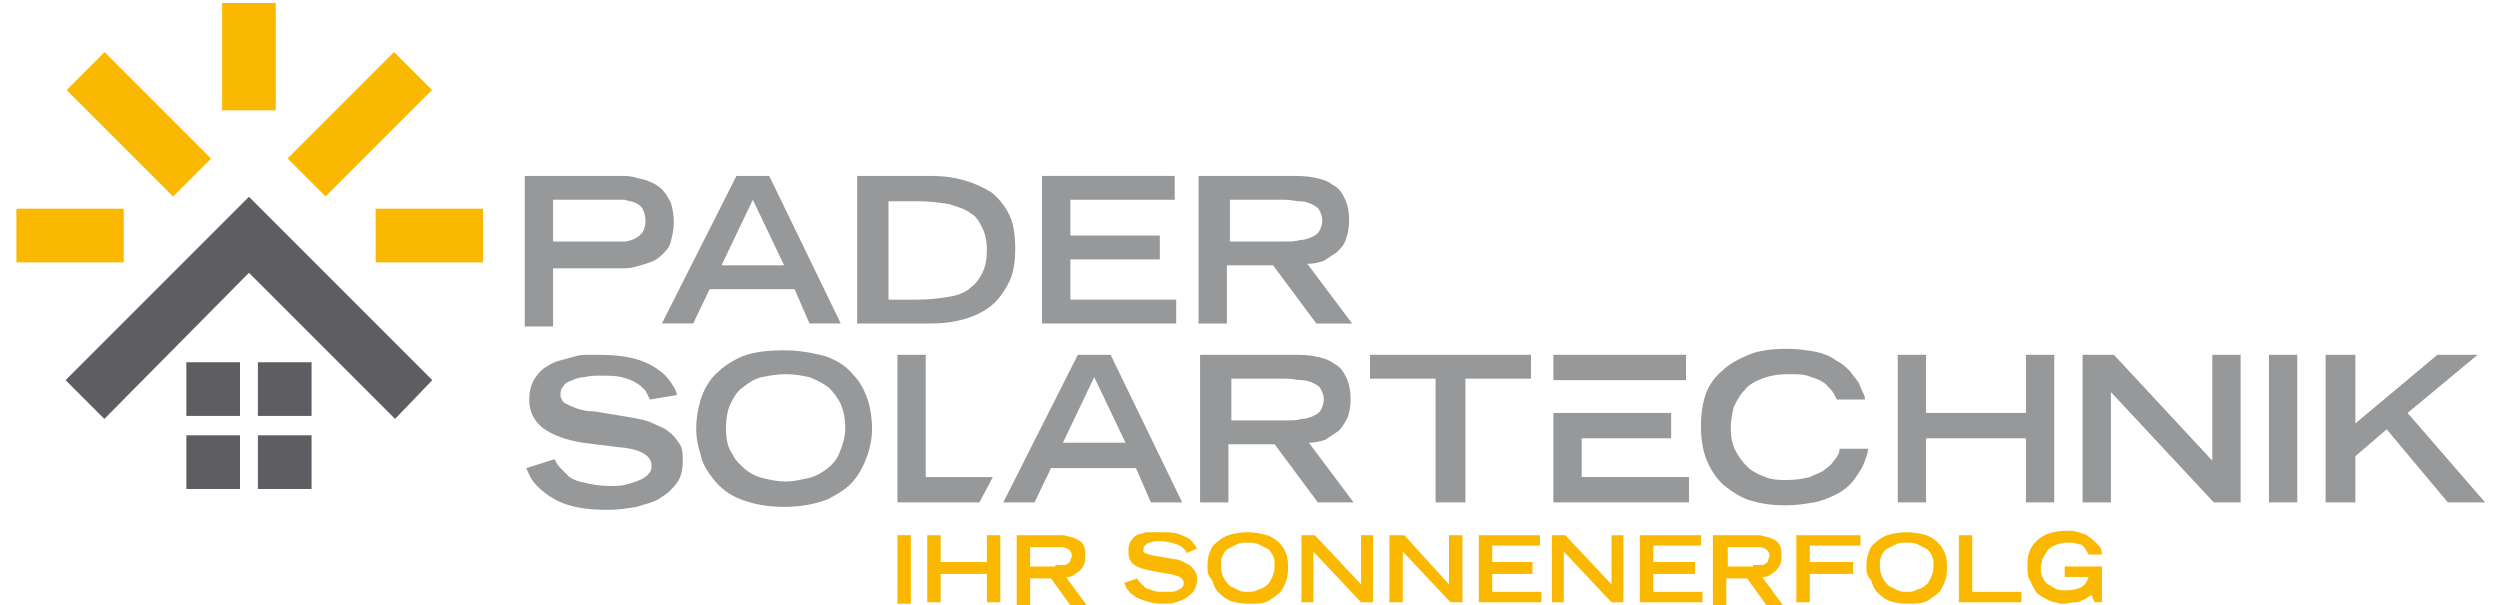 <?xml version="1.0" encoding="utf-8"?>
<!-- Generator: Adobe Illustrator 26.2.1, SVG Export Plug-In . SVG Version: 6.00 Build 0)  -->
<svg version="1.1" id="Ebene_1" xmlns="http://www.w3.org/2000/svg" xmlns:xlink="http://www.w3.org/1999/xlink" x="0px" y="0px"
	 viewBox="0 0 167.7 40.6" style="enable-background:new 0 0 167.7 40.6;" xml:space="preserve">
<style type="text/css">
	.st0{display:none;}
	.st1{display:inline;}
	.st2{display:inline;fill:#FBBA00;}
	.st3{display:inline;fill:#97999A;}
	.st4{fill:#5E5E61;}
	.st5{fill:#FBBA00;}
	.st6{fill:#97989A;}
	.st7{display:inline;fill:#FAB900;}
	.st8{display:inline;fill:#97989A;}
	.st9{fill:#FAB900;}
	.st10{fill:#5E5D61;}
</style>
<g id="Ebene_2_1_" class="st0">
</g>
<g class="st0">
	<g id="Ebene_1_1_" class="st1">
		<g id="slogan" class="st0">
			<rect x="60.5" y="39.3" class="st2" width="0.9" height="4.6"/>
			<polygon class="st2" points="62.5,39.3 63.4,39.3 63.4,41.1 66.5,41.1 66.5,39.3 67.4,39.3 67.4,43.9 66.5,43.9 66.5,41.9 
				63.4,41.9 63.4,43.9 62.5,43.9 			"/>
			<path class="st2" d="M68.5,39.3h2.8c0.3,0,0.5,0,0.7,0.1c0.2,0,0.4,0.1,0.6,0.2c0.2,0.1,0.3,0.2,0.4,0.4s0.1,0.4,0.1,0.7
				c0,0.2,0,0.4-0.1,0.6s-0.2,0.3-0.3,0.4c-0.1,0.1-0.3,0.2-0.4,0.3c-0.2,0.1-0.3,0.1-0.5,0.1l1.4,1.9h-1.1l-1.3-1.8h-1.4V44h-0.9
				C68.5,44,68.5,39.3,68.5,39.3z M71.1,41.3c0.2,0,0.3,0,0.5,0c0.1,0,0.3,0,0.3-0.1c0.1,0,0.2-0.1,0.2-0.2c0-0.1,0.1-0.2,0.1-0.3
				s0-0.2-0.1-0.3c0-0.1-0.1-0.1-0.2-0.2c-0.1,0-0.2-0.1-0.3-0.1c-0.1,0-0.3,0-0.5,0h-1.7v1.2H71.1z"/>
			<path class="st2" d="M80,40.7c0-0.1-0.1-0.2-0.2-0.3s-0.2-0.2-0.3-0.2c-0.1-0.1-0.3-0.1-0.5-0.2c-0.2,0-0.4-0.1-0.7-0.1
				c-0.2,0-0.3,0-0.4,0S77.6,40,77.5,40s-0.2,0.1-0.3,0.2c0,0.1-0.1,0.2-0.1,0.3v0.1l0.1,0.1c0.1,0,0.2,0.1,0.3,0.1
				c0.1,0,0.3,0.1,0.5,0.1l1.1,0.2c0.3,0,0.5,0.1,0.7,0.2c0.2,0.1,0.4,0.2,0.5,0.3s0.2,0.2,0.3,0.4c0.1,0.1,0.1,0.3,0.1,0.5
				c0,0.3-0.1,0.5-0.2,0.7s-0.3,0.3-0.5,0.5c-0.2,0.1-0.4,0.2-0.7,0.3c-0.3,0.1-0.6,0.1-0.9,0.1c-0.5,0-0.9-0.1-1.2-0.2
				c-0.3-0.1-0.6-0.2-0.8-0.4c-0.2-0.1-0.3-0.3-0.4-0.4c0.1-0.2,0.1-0.4,0.1-0.4l0.9-0.3c0,0.1,0.1,0.2,0.2,0.3s0.2,0.2,0.3,0.3
				c0.1,0.1,0.3,0.1,0.5,0.2c0.2,0.1,0.5,0.1,0.8,0.1c0.2,0,0.4,0,0.5,0c0.2,0,0.3-0.1,0.4-0.1c0.1-0.1,0.2-0.1,0.3-0.2
				c0.1-0.1,0.1-0.2,0.1-0.3c0-0.3-0.3-0.5-1-0.6L78,41.9c-0.5-0.1-0.9-0.2-1.2-0.4c-0.3-0.2-0.4-0.5-0.4-0.9c0-0.2,0-0.4,0.1-0.6
				c0.1-0.2,0.2-0.3,0.3-0.4c0.1-0.1,0.3-0.2,0.5-0.2c0.2-0.1,0.3-0.1,0.5-0.1s0.3,0,0.4,0s0.2,0,0.3,0c0.5,0,0.9,0,1.2,0.1
				s0.5,0.2,0.7,0.3s0.3,0.3,0.4,0.4c0.1,0.1,0.1,0.2,0.2,0.3L80,40.7z"/>
			<path class="st2" d="M81.3,41.6c0-0.3,0-0.6,0.1-0.9c0.1-0.3,0.2-0.6,0.5-0.8c0.2-0.2,0.5-0.4,0.8-0.5s0.8-0.2,1.3-0.2
				s0.9,0.1,1.3,0.2c0.3,0.1,0.6,0.3,0.8,0.5c0.2,0.2,0.4,0.5,0.5,0.8s0.1,0.6,0.1,0.9c0,0.2,0,0.5-0.1,0.8s-0.2,0.5-0.4,0.8
				c-0.2,0.2-0.5,0.4-0.8,0.6C85,44,84.6,44,84.1,44s-1-0.1-1.3-0.2c-0.4-0.2-0.6-0.4-0.8-0.6c-0.2-0.2-0.3-0.5-0.4-0.8
				C81.4,42.1,81.3,41.8,81.3,41.6 M84.1,43.2c0.2,0,0.4,0,0.6-0.1s0.4-0.1,0.6-0.3c0.2-0.1,0.3-0.3,0.4-0.5s0.2-0.5,0.2-0.8
				s0-0.5-0.1-0.7s-0.2-0.4-0.4-0.5c-0.2-0.1-0.4-0.2-0.6-0.3s-0.5-0.1-0.7-0.1c-0.3,0-0.5,0-0.7,0.1s-0.4,0.2-0.6,0.3
				s-0.3,0.3-0.4,0.5s-0.1,0.4-0.1,0.7s0.1,0.6,0.2,0.8s0.3,0.4,0.4,0.5c0.2,0.1,0.4,0.2,0.6,0.3C83.6,43.2,83.9,43.2,84.1,43.2"/>
			<polygon class="st2" points="87.6,39.3 88.5,39.3 91.6,42.6 91.6,39.3 92.5,39.3 92.5,43.9 91.6,43.9 88.5,40.4 88.5,43.9 
				87.6,43.9 			"/>
			<polygon class="st2" points="93.5,39.3 94.5,39.3 97.6,42.6 97.6,39.3 98.4,39.3 98.4,43.9 97.6,43.9 94.4,40.4 94.4,43.9 
				93.5,43.9 			"/>
			<polygon class="st2" points="99.5,39.3 103.6,39.3 103.6,40 100.4,40 100.4,41.1 103.2,41.1 103.2,41.9 100.4,41.9 100.4,43.1 
				103.7,43.1 103.7,43.9 99.5,43.9 			"/>
			<polygon class="st2" points="104.4,39.3 105.4,39.3 108.4,42.6 108.4,39.3 109.3,39.3 109.3,43.9 108.5,43.9 105.3,40.4 
				105.3,43.9 104.4,43.9 			"/>
			<polygon class="st2" points="110.4,39.3 114.5,39.3 114.5,40 111.3,40 111.3,41.1 114,41.1 114,41.9 111.3,41.9 111.3,43.1 
				114.6,43.1 114.6,43.9 110.4,43.9 			"/>
			<path class="st2" d="M115.3,39.3h2.8c0.3,0,0.5,0,0.7,0.1c0.2,0,0.4,0.1,0.6,0.2c0.2,0.1,0.3,0.2,0.4,0.4s0.1,0.4,0.1,0.7
				c0,0.2,0,0.4-0.1,0.6c-0.1,0.2-0.2,0.3-0.3,0.4c-0.1,0.1-0.3,0.2-0.4,0.3c-0.2,0.1-0.3,0.1-0.5,0.1L120,44h-1.1l-1.3-1.8h-1.4V44
				h-0.9L115.3,39.3z M117.9,41.3c0.2,0,0.3,0,0.5,0c0.1,0,0.3,0,0.3-0.1c0.1,0,0.2-0.1,0.2-0.2c0-0.1,0.1-0.2,0.1-0.3
				s0-0.2-0.1-0.3c0-0.1-0.1-0.1-0.2-0.2c-0.1,0-0.2-0.1-0.3-0.1c-0.1,0-0.3,0-0.5,0h-1.7v1.2H117.9z"/>
			<polygon class="st2" points="120.9,39.3 125.1,39.3 125.1,40 121.8,40 121.8,41.1 124.6,41.1 124.6,41.9 121.8,41.9 121.8,43.9 
				120.9,43.9 			"/>
			<path class="st2" d="M125.5,41.6c0-0.3,0-0.6,0.1-0.9c0.1-0.3,0.2-0.6,0.5-0.8c0.2-0.2,0.5-0.4,0.8-0.5s0.8-0.2,1.3-0.2
				c0.5,0,0.9,0.1,1.3,0.2c0.3,0.1,0.6,0.3,0.8,0.5s0.4,0.5,0.5,0.8s0.1,0.6,0.1,0.9c0,0.2,0,0.5-0.1,0.8s-0.2,0.5-0.4,0.8
				c-0.2,0.2-0.5,0.4-0.8,0.6c-0.4,0.2-0.8,0.2-1.3,0.2s-1-0.1-1.3-0.2c-0.4-0.2-0.6-0.4-0.8-0.6c-0.2-0.2-0.3-0.5-0.4-0.8
				C125.5,42.1,125.5,41.8,125.5,41.6 M128.2,43.2c0.2,0,0.4,0,0.6-0.1c0.2-0.1,0.4-0.1,0.6-0.3c0.2-0.1,0.3-0.3,0.4-0.5
				c0.1-0.2,0.2-0.5,0.2-0.8s0-0.5-0.1-0.7s-0.2-0.4-0.4-0.5s-0.4-0.2-0.6-0.3c-0.2-0.1-0.5-0.1-0.7-0.1c-0.3,0-0.5,0-0.7,0.1
				s-0.4,0.2-0.6,0.3s-0.3,0.3-0.4,0.5s-0.1,0.4-0.1,0.7s0.1,0.6,0.2,0.8s0.3,0.4,0.4,0.5c0.2,0.1,0.4,0.2,0.6,0.3
				C127.8,43.2,128,43.2,128.2,43.2"/>
			<polygon class="st2" points="131.7,39.3 132.6,39.3 132.6,43.1 136,43.1 136,43.9 131.7,43.9 			"/>
			<path class="st2" d="M141.4,41.5v2.4h-0.5l-0.2-0.5c-0.1,0.1-0.2,0.1-0.3,0.2c-0.1,0.1-0.2,0.1-0.4,0.2c-0.1,0.1-0.3,0.1-0.5,0.1
				s-0.4,0.1-0.6,0.1c-0.2,0-0.4,0-0.6-0.1c-0.2,0-0.4-0.1-0.6-0.2c-0.2-0.1-0.4-0.2-0.5-0.3c-0.2-0.1-0.3-0.3-0.4-0.5
				c-0.1-0.2-0.2-0.4-0.3-0.6c-0.1-0.2-0.1-0.5-0.1-0.8s0-0.6,0.1-0.9c0.1-0.3,0.2-0.5,0.5-0.8c0.2-0.2,0.5-0.4,0.8-0.5
				s0.7-0.2,1.2-0.2c0.3,0,0.5,0,0.8,0.1s0.5,0.1,0.7,0.3c0.2,0.1,0.4,0.3,0.6,0.5c0.2,0.2,0.3,0.4,0.3,0.7h-0.9
				c0-0.1-0.1-0.1-0.1-0.2c-0.1-0.1-0.1-0.2-0.2-0.3c-0.1-0.1-0.2-0.2-0.4-0.2c-0.2-0.1-0.4-0.1-0.7-0.1c-0.4,0-0.7,0.1-0.9,0.2
				c-0.2,0.1-0.4,0.2-0.5,0.4s-0.2,0.3-0.3,0.5c0,0.2-0.1,0.4-0.1,0.5c0,0.3,0,0.5,0.1,0.7s0.2,0.4,0.4,0.5s0.3,0.2,0.5,0.3
				s0.4,0.1,0.7,0.1c0.4,0,0.8-0.1,1-0.2c0.3-0.2,0.4-0.4,0.5-0.7h-1.6v-0.7H141.4z"/>
		</g>
		<g id="PS" class="st0">
			<path class="st3" d="M43.6,29.2c-0.1-0.2-0.2-0.4-0.3-0.6c-0.2-0.2-0.4-0.4-0.6-0.5c-0.3-0.2-0.6-0.3-1-0.4s-0.9-0.1-1.5-0.1
				c-0.3,0-0.6,0-1,0.1c-0.3,0-0.6,0.1-0.8,0.2c-0.3,0.1-0.5,0.2-0.6,0.4c-0.2,0.2-0.2,0.4-0.2,0.6c0,0.1,0,0.2,0.1,0.3
				c0,0.1,0.1,0.2,0.3,0.3c0.2,0.1,0.4,0.2,0.7,0.3c0.3,0.1,0.7,0.2,1.2,0.2l2.4,0.4c0.6,0.1,1.1,0.2,1.5,0.4
				c0.4,0.2,0.8,0.3,1.1,0.6c0.3,0.2,0.5,0.5,0.7,0.8s0.2,0.7,0.2,1.1c0,0.6-0.1,1.1-0.4,1.5c-0.3,0.4-0.6,0.7-1.1,1
				c-0.4,0.3-1,0.4-1.6,0.6c-0.7-0.1-1.3-0.1-2-0.1c-1.1,0-1.9-0.1-2.6-0.3c-0.7-0.2-1.2-0.5-1.6-0.8c-0.4-0.3-0.7-0.6-0.9-0.9
				c-0.2-0.3-0.3-0.6-0.4-0.8l1.9-0.6c0.1,0.2,0.2,0.4,0.4,0.6c0.2,0.2,0.4,0.4,0.6,0.6c0.3,0.2,0.6,0.3,1.1,0.4
				c0.4,0.1,1,0.2,1.6,0.2c0.4,0,0.8,0,1.1-0.1c0.4-0.1,0.7-0.2,0.9-0.3c0.3-0.1,0.5-0.3,0.6-0.4c0.2-0.2,0.2-0.4,0.2-0.6
				c0-0.6-0.7-1.1-2.2-1.2l-2.3-0.4c-1.2-0.2-2-0.5-2.7-1c-0.6-0.5-0.9-1.1-0.9-1.9c0-0.5,0.1-0.9,0.3-1.3c0.2-0.3,0.4-0.6,0.7-0.8
				c0.3-0.2,0.6-0.4,1-0.5s0.7-0.2,1.1-0.3c0.3-0.1,0.7-0.1,0.9-0.1c0.3,0,0.5,0,0.6,0c1.1,0,1.9,0.1,2.6,0.3
				c0.7,0.2,1.2,0.5,1.6,0.8s0.6,0.6,0.8,0.9s0.3,0.5,0.3,0.7L43.6,29.2z"/>
			<path class="st3" d="M46.7,31.2c0-0.7,0.1-1.3,0.3-2c0.2-0.6,0.5-1.2,1-1.7s1.1-0.9,1.8-1.2c0.8-0.3,1.7-0.4,2.8-0.4
				s2,0.2,2.8,0.4c0.8,0.3,1.4,0.7,1.8,1.2c0.5,0.5,0.8,1.1,1,1.7s0.3,1.3,0.3,2c0,0.5-0.1,1.1-0.3,1.7s-0.5,1.2-0.9,1.7
				s-1,0.9-1.8,1.3c-0.8,0.3-1.7,0.5-2.9,0.5s-2.1-0.2-2.9-0.5c-0.8-0.3-1.4-0.8-1.8-1.3c-0.4-0.5-0.8-1.1-0.9-1.7
				C46.8,32.3,46.7,31.7,46.7,31.2 M52.7,34.7c0.5,0,0.9-0.1,1.4-0.2c0.5-0.1,0.9-0.3,1.3-0.6c0.4-0.3,0.7-0.6,0.9-1.1
				s0.4-1,0.4-1.7c0-0.6-0.1-1.1-0.3-1.6c-0.2-0.4-0.5-0.8-0.8-1.1c-0.4-0.3-0.8-0.5-1.3-0.7c-0.5-0.1-1-0.2-1.6-0.2
				s-1.1,0.1-1.6,0.2s-0.9,0.4-1.3,0.7c-0.4,0.3-0.6,0.7-0.8,1.1s-0.3,1-0.3,1.6c0,0.7,0.1,1.3,0.4,1.7c0.2,0.5,0.6,0.8,0.9,1.1
				c0.4,0.3,0.8,0.5,1.3,0.6C51.7,34.6,52.2,34.7,52.7,34.7"/>
			<polygon class="st3" points="62.1,34.4 62.1,26.1 60.2,26.1 60.2,36.1 65.7,36.1 66.6,34.4 			"/>
			<path class="st3" d="M72.3,26.1h2.2l4.8,9.9h-2.1l-1-2.3h-5.7L69.4,36h-2.1L72.3,26.1z M75.5,32.1l-2.1-4.4l-2.1,4.4H75.5z"/>
			<path class="st3" d="M80.6,26.1h6c0.6,0,1.1,0,1.6,0.1s0.9,0.2,1.3,0.5c0.4,0.2,0.6,0.5,0.8,0.9c0.2,0.4,0.3,0.9,0.3,1.5
				c0,0.5-0.1,0.9-0.2,1.2c-0.2,0.4-0.4,0.7-0.6,0.9c-0.3,0.2-0.6,0.4-0.9,0.6c-0.3,0.1-0.7,0.2-1.1,0.2l3,4h-2.4l-2.9-3.9h-3.1V36
				h-1.9L80.6,26.1L80.6,26.1z M86.3,30.6c0.4,0,0.7,0,1-0.1c0.3,0,0.6-0.1,0.8-0.2c0.2-0.1,0.4-0.2,0.5-0.4
				c0.1-0.2,0.2-0.4,0.2-0.7s-0.1-0.5-0.2-0.7s-0.3-0.3-0.5-0.4s-0.5-0.2-0.8-0.2s-0.6-0.1-1-0.1h-3.7v2.8
				C82.6,30.6,86.3,30.6,86.3,30.6z"/>
			<polygon class="st3" points="96.3,27.8 91.9,27.8 91.9,26.1 102.7,26.1 102.7,27.8 98.3,27.8 98.3,36.1 96.3,36.1 			"/>
			<rect x="104.2" y="26.1" class="st3" width="8.9" height="1.7"/>
			<polygon class="st3" points="106.1,31.8 112.1,31.8 112.1,30.1 104.2,30.1 104.2,36.1 113.3,36.1 113.3,34.4 106.1,34.4 			"/>
			<path class="st3" d="M125.3,32.5c0,0.2-0.1,0.4-0.2,0.7s-0.2,0.5-0.4,0.8c-0.2,0.3-0.4,0.6-0.6,0.8c-0.3,0.3-0.6,0.5-1,0.7
				s-0.9,0.4-1.4,0.5c-0.6,0.1-1.2,0.2-2,0.2s-1.5-0.1-2.2-0.3s-1.3-0.6-1.8-1s-0.9-1-1.2-1.7c-0.3-0.7-0.4-1.5-0.4-2.4
				c0-0.7,0.1-1.4,0.3-2c0.2-0.6,0.6-1.2,1.1-1.6c0.5-0.5,1.1-0.8,1.8-1.1c0.7-0.3,1.6-0.4,2.6-0.4c0.7,0,1.4,0.1,1.9,0.2
				s1,0.3,1.4,0.6c0.4,0.2,0.7,0.5,0.9,0.7c0.2,0.3,0.4,0.5,0.6,0.8c0.1,0.3,0.2,0.5,0.3,0.7c0.1,0.2,0.1,0.3,0.1,0.4h-1.9
				c0-0.1-0.1-0.2-0.2-0.4c-0.1-0.2-0.3-0.4-0.5-0.6s-0.6-0.4-1-0.5c-0.4-0.2-0.9-0.2-1.5-0.2c-0.7,0-1.3,0.1-1.8,0.3
				c-0.5,0.2-0.9,0.4-1.2,0.8c-0.3,0.3-0.5,0.7-0.7,1.1c-0.1,0.4-0.2,0.9-0.2,1.4c0,0.6,0.1,1.1,0.3,1.5c0.2,0.4,0.5,0.8,0.8,1.1
				s0.7,0.5,1.2,0.7s1,0.2,1.5,0.2c0.6,0,1.1-0.1,1.5-0.2c0.4-0.2,0.8-0.3,1-0.5c0.3-0.2,0.5-0.4,0.7-0.7c0.2-0.2,0.3-0.5,0.3-0.7
				h1.9L125.3,32.5L125.3,32.5z"/>
			<polygon class="st3" points="127.3,26.1 129.2,26.1 129.2,30.1 135.9,30.1 135.9,26.1 137.8,26.1 137.8,36.1 135.9,36.1 
				135.9,31.8 129.2,31.8 129.2,36.1 127.3,36.1 			"/>
			<polygon class="st3" points="139.7,26.1 141.8,26.1 148.4,33.3 148.4,26.1 150.3,26.1 150.3,36.1 148.5,36.1 141.6,28.6 
				141.6,36.1 139.7,36.1 			"/>
			<rect x="152.2" y="26.1" class="st3" width="1.9" height="9.9"/>
			<polygon class="st3" points="156,26.1 158,26.1 158,30.8 163.5,26.1 166.2,26.1 161.5,30.1 166.7,36.1 164.2,36.1 160.1,31.2 
				158,33 158,36.1 156,36.1 			"/>
		</g>
		<g class="st0">
			<path class="st3" d="M35.2,13.1h5.5c0.3,0,0.6,0,0.9,0c0.3,0,0.7,0,1,0.1s0.6,0.1,1,0.3c0.3,0.1,0.6,0.3,0.8,0.5s0.4,0.5,0.6,0.9
				c0.1,0.3,0.2,0.8,0.2,1.3c0,0.5-0.1,0.9-0.2,1.3c-0.1,0.4-0.3,0.6-0.6,0.9c-0.2,0.2-0.5,0.4-0.8,0.5s-0.6,0.2-1,0.3
				c-0.3,0.1-0.7,0.1-1,0.1s-0.6,0-0.9,0h-3.6v3.9h-1.9V13.1z M41.1,17.5c0.3,0,0.5,0,0.8,0c0.2,0,0.5-0.1,0.7-0.2s0.3-0.2,0.5-0.4
				c0.1-0.2,0.2-0.4,0.2-0.8c0-0.3-0.1-0.6-0.2-0.8c-0.1-0.2-0.3-0.3-0.5-0.4c-0.2-0.1-0.4-0.1-0.7-0.2c-0.3,0-0.5,0-0.8,0h-4v2.7
				L41.1,17.5L41.1,17.5z"/>
			<path class="st3" d="M49.4,13.1h2.2l4.8,9.9h-2.1l-1-2.3h-5.7L46.5,23h-2.1L49.4,13.1z M52.6,19.1l-2.1-4.4l-2.1,4.4H52.6z"/>
			<path class="st3" d="M57.7,13.1h4.8c0.8,0,1.5,0.1,2.2,0.3s1.3,0.5,1.8,0.8c0.5,0.4,0.9,0.9,1.2,1.5c0.3,0.6,0.4,1.4,0.4,2.3
				c0,0.8-0.1,1.6-0.4,2.2s-0.7,1.2-1.2,1.6s-1.1,0.7-1.8,0.9C64,22.9,63.3,23,62.4,23h-4.9v-9.9L57.7,13.1z M61.6,21.4
				c0.8,0,1.5-0.1,2.1-0.2s1.1-0.3,1.4-0.6c0.4-0.3,0.6-0.6,0.8-1c0.2-0.4,0.3-0.9,0.3-1.5s-0.1-1.1-0.3-1.5c-0.2-0.4-0.4-0.8-0.8-1
				c-0.4-0.3-0.8-0.4-1.4-0.6c-0.6-0.1-1.3-0.2-2.1-0.2h-2v6.6L61.6,21.4z"/>
			<polygon class="st3" points="69.9,13.1 78.8,13.1 78.8,14.8 71.8,14.8 71.8,17.1 77.8,17.1 77.8,18.8 71.8,18.8 71.8,21.4 
				78.9,21.4 78.9,23.1 69.9,23.1 			"/>
			<path class="st3" d="M80.5,13.1h6c0.6,0,1.1,0,1.6,0.1s0.9,0.2,1.3,0.5c0.4,0.2,0.6,0.5,0.8,0.9c0.2,0.4,0.3,0.9,0.3,1.5
				c0,0.5-0.1,0.9-0.2,1.2c-0.1,0.4-0.4,0.7-0.6,0.9c-0.3,0.2-0.6,0.4-0.9,0.6c-0.3,0.1-0.7,0.2-1.1,0.2l3,4h-2.4l-2.9-3.9h-3.1V23
				h-1.9L80.5,13.1L80.5,13.1z M86.2,17.5c0.4,0,0.7,0,1-0.1c0.3,0,0.6-0.1,0.8-0.2c0.2-0.1,0.4-0.2,0.5-0.4
				c0.1-0.2,0.2-0.4,0.2-0.7c0-0.3-0.1-0.5-0.2-0.7c-0.1-0.2-0.3-0.3-0.5-0.4c-0.2-0.1-0.5-0.2-0.8-0.2s-0.6-0.1-1-0.1h-3.7v2.8
				L86.2,17.5z"/>
		</g>
		<g>
			<rect x="15" y="22" class="st4" width="3.4" height="3.4"/>
			<rect x="10.5" y="22" class="st4" width="3.4" height="3.4"/>
			<rect x="15" y="26.5" class="st4" width="3.4" height="3.4"/>
			<rect x="10.5" y="26.5" class="st4" width="3.4" height="3.4"/>
			<polygon class="st4" points="25.8,23.1 14.4,11.7 3.1,23.1 5.5,25.5 14.4,16.5 23.4,25.5 			"/>
			<rect x="0.1" y="12.4" class="st5" width="6.6" height="3.4"/>
			<rect x="12.8" y="-0.3" class="st5" width="3.4" height="6.6"/>
			<rect x="16.6" y="5.7" transform="matrix(0.707 -0.707 0.707 0.707 0.982 17.205)" class="st5" width="9.3" height="3.4"/>
			<rect x="5.9" y="2.6" transform="matrix(0.707 -0.707 0.707 0.707 -2.876 7.497)" class="st5" width="3.4" height="9.3"/>
			<rect x="22.3" y="12.4" class="st5" width="6.6" height="3.4"/>
		</g>
	</g>
	<g class="st1">
		<path class="st6" d="M35.1,12.7h5.5c0.3,0,0.6,0,0.9,0c0.3,0,0.7,0,1,0.1s0.6,0.1,1,0.3c0.3,0.1,0.6,0.3,0.8,0.5s0.4,0.5,0.6,0.9
			c0.1,0.3,0.2,0.8,0.2,1.3c0,0.5-0.1,0.9-0.2,1.3c-0.1,0.4-0.3,0.6-0.6,0.9c-0.2,0.2-0.5,0.4-0.8,0.5s-0.6,0.2-1,0.3
			c-0.3,0.1-0.7,0.1-1,0.1s-0.6,0-0.9,0H37v3.9h-1.9V12.7z M41.1,17.1c0.3,0,0.5,0,0.8,0c0.2,0,0.5-0.1,0.7-0.2s0.3-0.2,0.5-0.4
			c0.1-0.2,0.2-0.4,0.2-0.8c0-0.3-0.1-0.6-0.2-0.8c-0.1-0.2-0.3-0.3-0.5-0.4c-0.2-0.1-0.4-0.1-0.7-0.2c-0.3,0-0.5,0-0.8,0h-4V17
			L41.1,17.1L41.1,17.1z"/>
		<path class="st6" d="M49.3,12.7h2.2l4.8,9.9h-2.1l-1-2.3h-5.7l-1.1,2.3h-2.1L49.3,12.7z M52.5,18.7l-2.1-4.4l-2.1,4.4H52.5z"/>
		<path class="st6" d="M57.6,12.7h4.8c0.8,0,1.5,0.1,2.2,0.3c0.7,0.2,1.3,0.5,1.8,0.8c0.5,0.4,0.9,0.9,1.2,1.5
			c0.3,0.6,0.4,1.4,0.4,2.3c0,0.8-0.1,1.6-0.4,2.2s-0.7,1.2-1.2,1.6s-1.1,0.7-1.8,0.9c-0.7,0.2-1.4,0.3-2.3,0.3h-4.9v-9.9H57.6z
			 M61.5,21c0.8,0,1.5-0.1,2.1-0.2s1.1-0.3,1.4-0.6c0.4-0.3,0.6-0.6,0.8-1c0.2-0.4,0.3-0.9,0.3-1.5s-0.1-1.1-0.3-1.5
			c-0.2-0.4-0.4-0.8-0.8-1c-0.4-0.3-0.8-0.4-1.4-0.6c-0.6-0.1-1.3-0.2-2.1-0.2h-2V21L61.5,21z"/>
		<polygon class="st6" points="69.8,12.7 78.7,12.7 78.7,14.4 71.7,14.4 71.7,16.7 77.7,16.7 77.7,18.4 71.7,18.4 71.7,21 78.9,21 
			78.9,22.7 69.8,22.7 		"/>
		<path class="st6" d="M80.4,12.7h6c0.6,0,1.1,0,1.6,0.1s0.9,0.2,1.3,0.5c0.4,0.2,0.6,0.5,0.8,0.9c0.2,0.4,0.3,0.9,0.3,1.5
			c0,0.5-0.1,0.9-0.2,1.2c-0.1,0.4-0.4,0.7-0.6,0.9c-0.3,0.2-0.6,0.4-0.9,0.6c-0.3,0.1-0.7,0.2-1.1,0.2l3,4h-2.4l-2.9-3.9h-3.1v3.9
			h-1.9L80.4,12.7L80.4,12.7z M86.1,17.1c0.4,0,0.7,0,1-0.1c0.3,0,0.6-0.1,0.8-0.2c0.2-0.1,0.4-0.2,0.5-0.4c0.1-0.2,0.2-0.4,0.2-0.7
			s-0.1-0.5-0.2-0.7s-0.3-0.3-0.5-0.4c-0.2-0.1-0.5-0.2-0.8-0.2s-0.6-0.1-1-0.1h-3.7v2.8L86.1,17.1z"/>
	</g>
	<g class="st1">
		<path class="st6" d="M43.5,29.1c-0.1-0.2-0.2-0.4-0.3-0.6c-0.2-0.2-0.4-0.4-0.6-0.5c-0.3-0.2-0.6-0.3-1-0.4s-0.9-0.1-1.5-0.1
			c-0.3,0-0.6,0-1,0.1c-0.3,0-0.6,0.1-0.8,0.2c-0.3,0.1-0.5,0.2-0.6,0.4c-0.2,0.2-0.2,0.4-0.2,0.6c0,0.1,0,0.2,0.1,0.3
			c0,0.1,0.1,0.2,0.3,0.3c0.2,0.1,0.4,0.2,0.7,0.3c0.3,0.1,0.7,0.2,1.2,0.2l2.4,0.4c0.6,0.1,1.1,0.2,1.5,0.4
			c0.4,0.2,0.8,0.3,1.1,0.6c0.3,0.2,0.5,0.5,0.7,0.8s0.2,0.7,0.2,1.1c0,0.6-0.1,1.1-0.4,1.5c-0.3,0.4-0.6,0.7-1.1,1
			c-0.4,0.3-1,0.4-1.6,0.6c-0.6,0.1-1.2,0.2-1.9,0.2c-1.1,0-1.9-0.1-2.6-0.3c-0.7-0.2-1.2-0.5-1.6-0.8c-0.4-0.3-0.7-0.6-0.9-0.9
			c-0.2-0.3-0.3-0.6-0.4-0.8l1.9-0.6c0.1,0.2,0.2,0.4,0.4,0.6c0.2,0.2,0.4,0.4,0.6,0.6c0.3,0.2,0.6,0.3,1.1,0.4
			c0.4,0.1,1,0.2,1.6,0.2c0.4,0,0.8,0,1.1-0.1c0.4-0.1,0.7-0.2,0.9-0.3c0.3-0.1,0.5-0.3,0.6-0.4c0.2-0.2,0.2-0.4,0.2-0.6
			c0-0.6-0.7-1.1-2.2-1.2L39,32c-1.2-0.2-2-0.5-2.7-1c-0.6-0.5-0.9-1.1-0.9-1.9c0-0.5,0.1-0.9,0.3-1.3c0.2-0.3,0.4-0.6,0.7-0.8
			c0.3-0.2,0.6-0.4,1-0.5s0.7-0.2,1.1-0.3c0.3-0.1,0.7-0.1,0.9-0.1c0.3,0,0.5,0,0.6,0c1.1,0,1.9,0.1,2.6,0.3
			c0.7,0.2,1.2,0.5,1.6,0.8s0.6,0.6,0.8,0.9s0.3,0.5,0.3,0.7L43.5,29.1z"/>
		<path class="st6" d="M46.7,31.1c0-0.7,0.1-1.3,0.3-2c0.2-0.6,0.5-1.2,1-1.7s1.1-0.9,1.8-1.2c0.8-0.3,1.7-0.4,2.8-0.4
			s2,0.2,2.8,0.4c0.8,0.3,1.4,0.7,1.8,1.2c0.5,0.5,0.8,1.1,1,1.7s0.3,1.3,0.3,2c0,0.5-0.1,1.1-0.3,1.7c-0.2,0.6-0.5,1.2-0.9,1.7
			s-1,0.9-1.8,1.3c-0.8,0.3-1.7,0.5-2.9,0.5s-2.1-0.2-2.9-0.5c-0.8-0.3-1.4-0.8-1.8-1.3c-0.4-0.5-0.8-1.1-0.9-1.7
			C46.8,32.2,46.7,31.6,46.7,31.1 M52.6,34.6c0.5,0,0.9-0.1,1.4-0.2c0.5-0.1,0.9-0.3,1.3-0.6c0.4-0.3,0.7-0.6,0.9-1.1s0.4-1,0.4-1.7
			c0-0.6-0.1-1.1-0.3-1.6c-0.2-0.4-0.5-0.8-0.8-1.1c-0.4-0.3-0.8-0.5-1.3-0.7c-0.5-0.1-1-0.2-1.6-0.2s-1.1,0.1-1.6,0.2
			s-0.9,0.4-1.3,0.7c-0.4,0.3-0.6,0.7-0.8,1.1s-0.3,1-0.3,1.6c0,0.7,0.1,1.3,0.4,1.7c0.2,0.5,0.6,0.8,0.9,1.1
			c0.4,0.3,0.8,0.5,1.3,0.6C51.7,34.5,52.1,34.6,52.6,34.6"/>
		<polygon class="st6" points="62,34.3 62,26.1 60.1,26.1 60.1,36 65.6,36 66.5,34.3 		"/>
		<path class="st6" d="M72.2,26.1h2.2l4.8,9.9h-2.1l-1-2.3h-5.7L69.3,36h-2.1L72.2,26.1z M75.4,32.1l-2.1-4.4l-2.1,4.4H75.4z"/>
		<path class="st6" d="M80.6,26.1h6c0.6,0,1.1,0,1.6,0.1s0.9,0.2,1.3,0.5c0.4,0.2,0.6,0.5,0.8,0.9c0.2,0.4,0.3,0.9,0.3,1.5
			c0,0.5-0.1,0.9-0.2,1.2c-0.2,0.4-0.4,0.7-0.6,0.9c-0.3,0.2-0.6,0.4-0.9,0.6c-0.3,0.1-0.7,0.2-1.1,0.2l3,4h-2.4l-2.9-3.9h-3.1V36
			h-1.9L80.6,26.1L80.6,26.1z M86.3,30.5c0.4,0,0.7,0,1-0.1c0.3,0,0.6-0.1,0.8-0.2c0.2-0.1,0.4-0.2,0.5-0.4c0.1-0.2,0.2-0.4,0.2-0.7
			s-0.1-0.5-0.2-0.7s-0.3-0.3-0.5-0.4s-0.5-0.2-0.8-0.2s-0.6-0.1-1-0.1h-3.7v2.8C82.6,30.5,86.3,30.5,86.3,30.5z"/>
		<polygon class="st6" points="96.3,27.7 91.8,27.7 91.8,26.1 102.7,26.1 102.7,27.7 98.2,27.7 98.2,36 96.3,36 		"/>
		<rect x="104.1" y="26.1" class="st6" width="8.9" height="1.7"/>
		<polygon class="st6" points="106.1,31.7 112.1,31.7 112.1,30.1 104.1,30.1 104.1,36 113.2,36 113.2,34.4 106.1,34.4 		"/>
		<path class="st6" d="M125.2,32.5c0,0.2-0.1,0.4-0.2,0.7s-0.2,0.5-0.4,0.8c-0.2,0.3-0.4,0.6-0.6,0.8c-0.3,0.3-0.6,0.5-1,0.7
			s-0.9,0.4-1.4,0.5c-0.6,0.1-1.2,0.2-2,0.2s-1.5-0.1-2.2-0.3s-1.3-0.6-1.8-1s-0.9-1-1.2-1.7c-0.3-0.7-0.4-1.5-0.4-2.4
			c0-0.7,0.1-1.4,0.3-2c0.2-0.6,0.6-1.2,1.1-1.6c0.5-0.5,1.1-0.8,1.8-1.1c0.7-0.3,1.6-0.4,2.6-0.4c0.7,0,1.4,0.1,1.9,0.2
			s1,0.3,1.4,0.6c0.4,0.2,0.7,0.5,0.9,0.7c0.2,0.3,0.4,0.5,0.6,0.8c0.1,0.3,0.2,0.5,0.3,0.7c0.1,0.2,0.1,0.3,0.1,0.4h-1.9
			c0-0.1-0.1-0.2-0.2-0.4c-0.1-0.2-0.3-0.4-0.5-0.6s-0.6-0.4-1-0.5c-0.4-0.2-0.9-0.2-1.5-0.2c-0.7,0-1.3,0.1-1.8,0.3
			c-0.5,0.2-0.9,0.4-1.2,0.8c-0.3,0.3-0.5,0.7-0.7,1.1c-0.1,0.4-0.2,0.9-0.2,1.4c0,0.6,0.1,1.1,0.3,1.5c0.2,0.4,0.5,0.8,0.8,1.1
			s0.7,0.5,1.2,0.7s1,0.2,1.5,0.2c0.6,0,1.1-0.1,1.5-0.2c0.4-0.2,0.8-0.3,1-0.5c0.3-0.2,0.5-0.4,0.7-0.7c0.2-0.2,0.3-0.5,0.3-0.7
			h1.9L125.2,32.5L125.2,32.5z"/>
		<polygon class="st6" points="127.2,26.1 129.2,26.1 129.2,30 135.8,30 135.8,26.1 137.8,26.1 137.8,36 135.8,36 135.8,31.7 
			129.2,31.7 129.2,36 127.2,36 		"/>
		<polygon class="st6" points="139.7,26.1 141.7,26.1 148.4,33.3 148.4,26.1 150.2,26.1 150.2,36 148.4,36 141.5,28.6 141.5,36 
			139.7,36 		"/>
		<rect x="152.1" y="26.1" class="st6" width="1.9" height="9.9"/>
		<polygon class="st6" points="156,26.1 157.9,26.1 157.9,30.7 163.4,26.1 166.2,26.1 161.4,30 166.7,36 164.1,36 160,31.2 
			157.9,32.9 157.9,36 156,36 		"/>
	</g>
</g>
<g id="slogan_1_" class="st0">
	<rect x="60.1" y="39.3" class="st7" width="0.9" height="4.6"/>
	<polygon class="st7" points="62.1,39.3 63,39.3 63,41.1 66.1,41.1 66.1,39.3 67,39.3 67,43.9 66.1,43.9 66.1,41.9 63,41.9 63,43.9 
		62.1,43.9 	"/>
	<path class="st7" d="M68.1,39.3h2.8c0.3,0,0.5,0,0.7,0.1c0.2,0,0.4,0.1,0.6,0.2c0.2,0.1,0.3,0.2,0.4,0.4s0.1,0.4,0.1,0.7
		c0,0.2,0,0.4-0.1,0.6s-0.2,0.3-0.3,0.4c-0.1,0.1-0.3,0.2-0.4,0.3c-0.2,0.1-0.3,0.1-0.5,0.1l1.4,1.9h-1.1l-1.3-1.8H69V44h-0.9V39.3z
		 M70.7,41.3c0.2,0,0.3,0,0.5,0c0.1,0,0.3,0,0.3-0.1c0.1,0,0.2-0.1,0.2-0.2c0-0.1,0.1-0.2,0.1-0.3s0-0.2-0.1-0.3
		c0-0.1-0.1-0.1-0.2-0.2c-0.1,0-0.2-0.1-0.3-0.1c-0.1,0-0.3,0-0.5,0H69v1.2H70.7z"/>
	<path class="st7" d="M79.6,40.7c0-0.1-0.1-0.2-0.2-0.3s-0.2-0.2-0.3-0.2c-0.1-0.1-0.3-0.1-0.5-0.2c-0.2,0-0.4-0.1-0.7-0.1
		c-0.2,0-0.3,0-0.4,0S77.2,40,77.1,40s-0.2,0.1-0.3,0.2c-0.1,0.1-0.1,0.2-0.1,0.3v0.1l0.1,0.1c0.1,0,0.2,0.1,0.3,0.1
		c0.1,0,0.3,0.1,0.5,0.1l1.1,0.2c0.3,0,0.5,0.1,0.7,0.2c0.2,0.1,0.4,0.2,0.5,0.3s0.2,0.2,0.3,0.4c0.1,0.1,0.1,0.3,0.1,0.5
		c0,0.3-0.1,0.5-0.2,0.7s-0.3,0.3-0.5,0.5c-0.2,0.1-0.4,0.2-0.7,0.3c-0.3,0.1-0.6,0.1-0.9,0.1c-0.5,0-0.9-0.1-1.2-0.2
		c-0.3-0.1-0.6-0.2-0.8-0.4c-0.2-0.1-0.3-0.3-0.4-0.4c-0.1-0.1-0.1-0.3-0.2-0.4l0.9-0.3c0,0.1,0.1,0.2,0.2,0.3s0.2,0.2,0.3,0.3
		c0.1,0.1,0.3,0.1,0.5,0.2c0.2,0.1,0.5,0.1,0.8,0.1c0.2,0,0.4,0,0.5,0c0.2,0,0.3-0.1,0.4-0.1c0.1-0.1,0.2-0.1,0.3-0.2
		c0.1-0.1,0.1-0.2,0.1-0.3c0-0.3-0.3-0.5-1-0.6l-1.1-0.2c-0.5-0.1-0.9-0.2-1.2-0.4c-0.3-0.2-0.4-0.5-0.4-0.9c0-0.2,0-0.4,0.1-0.6
		c0.1-0.2,0.2-0.3,0.3-0.4c0.1-0.1,0.3-0.2,0.5-0.2c0.2-0.1,0.3-0.1,0.5-0.1s0.3,0,0.4,0s0.2,0,0.3,0c0.5,0,0.9,0,1.2,0.1
		s0.5,0.2,0.7,0.3s0.3,0.3,0.4,0.4c0.1,0.1,0.1,0.2,0.2,0.3L79.6,40.7z"/>
	<path class="st7" d="M80.9,41.6c0-0.3,0-0.6,0.1-0.9c0.1-0.3,0.2-0.6,0.5-0.8c0.2-0.2,0.5-0.4,0.8-0.5s0.8-0.2,1.3-0.2
		s0.9,0.1,1.3,0.2c0.3,0.1,0.6,0.3,0.8,0.5c0.2,0.2,0.4,0.5,0.5,0.8s0.1,0.6,0.1,0.9c0,0.2,0,0.5-0.1,0.8s-0.2,0.5-0.4,0.8
		c-0.2,0.2-0.5,0.4-0.8,0.6C84.6,44,84.2,44,83.7,44s-1-0.1-1.3-0.2c-0.4-0.2-0.6-0.4-0.8-0.6c-0.2-0.2-0.3-0.5-0.4-0.8
		C81,42.1,80.9,41.9,80.9,41.6 M83.7,43.2c0.2,0,0.4,0,0.6-0.1s0.4-0.1,0.6-0.3c0.2-0.1,0.3-0.3,0.4-0.5s0.2-0.5,0.2-0.8
		s0-0.5-0.1-0.7s-0.2-0.4-0.4-0.5s-0.4-0.2-0.6-0.3s-0.5-0.1-0.7-0.1c-0.3,0-0.5,0-0.7,0.1s-0.4,0.2-0.6,0.3s-0.3,0.3-0.4,0.5
		s-0.1,0.4-0.1,0.7s0.1,0.6,0.2,0.8s0.3,0.4,0.4,0.5c0.2,0.1,0.4,0.2,0.6,0.3C83.2,43.2,83.5,43.2,83.7,43.2"/>
	<polygon class="st7" points="87.2,39.3 88.1,39.3 91.2,42.6 91.2,39.3 92.1,39.3 92.1,43.9 91.2,43.9 88,40.4 88,43.9 87.2,43.9 	
		"/>
	<polygon class="st7" points="93.1,39.3 94.1,39.3 97.2,42.6 97.2,39.3 98,39.3 98,43.9 97.2,43.9 94,40.4 94,43.9 93.1,43.9 	"/>
	<polygon class="st7" points="99.1,39.3 103.2,39.3 103.2,40.1 100,40.1 100,41.1 102.8,41.1 102.8,41.9 100,41.9 100,43.1 
		103.3,43.1 103.3,43.9 99.1,43.9 	"/>
	<polygon class="st7" points="104,39.3 105,39.3 108,42.6 108,39.3 108.9,39.3 108.9,43.9 108.1,43.9 104.9,40.4 104.9,43.9 
		104,43.9 	"/>
	<polygon class="st7" points="110,39.3 114.1,39.3 114.1,40.1 110.9,40.1 110.9,41.1 113.6,41.1 113.6,41.9 110.9,41.9 110.9,43.1 
		114.1,43.1 114.1,43.9 110,43.9 	"/>
	<path class="st7" d="M114.9,39.3h2.8c0.3,0,0.5,0,0.7,0.1c0.2,0,0.4,0.1,0.6,0.2c0.2,0.1,0.3,0.2,0.4,0.4s0.1,0.4,0.1,0.7
		c0,0.2,0,0.4-0.1,0.6c-0.1,0.2-0.2,0.3-0.3,0.4c-0.1,0.1-0.3,0.2-0.4,0.3c-0.2,0.1-0.3,0.1-0.5,0.1l1.4,1.9h-1.1l-1.3-1.8h-1.4V44
		h-0.9C114.9,44,114.9,39.3,114.9,39.3z M117.5,41.3c0.2,0,0.3,0,0.5,0c0.1,0,0.3,0,0.3-0.1c0.1,0,0.2-0.1,0.2-0.2
		c0-0.1,0.1-0.2,0.1-0.3s0-0.2-0.1-0.3c0-0.1-0.1-0.1-0.2-0.2c-0.1,0-0.2-0.1-0.3-0.1c-0.1,0-0.3,0-0.5,0h-1.7v1.2H117.5z"/>
	<polygon class="st7" points="120.5,39.3 124.7,39.3 124.7,40.1 121.4,40.1 121.4,41.1 124.2,41.1 124.2,41.9 121.4,41.9 
		121.4,43.9 120.5,43.9 	"/>
	<path class="st7" d="M125.1,41.6c0-0.3,0-0.6,0.1-0.9c0.1-0.3,0.2-0.6,0.5-0.8c0.2-0.2,0.5-0.4,0.8-0.5s0.8-0.2,1.3-0.2
		s0.9,0.1,1.3,0.2c0.3,0.1,0.6,0.3,0.8,0.5s0.4,0.5,0.5,0.8s0.1,0.6,0.1,0.9c0,0.2,0,0.5-0.1,0.8s-0.2,0.5-0.4,0.8
		c-0.2,0.2-0.5,0.4-0.8,0.6c-0.4,0.2-0.8,0.2-1.3,0.2s-1-0.1-1.3-0.2c-0.4-0.2-0.6-0.4-0.8-0.6c-0.2-0.2-0.3-0.5-0.4-0.8
		C125.1,42.1,125.1,41.9,125.1,41.6 M127.8,43.2c0.2,0,0.4,0,0.6-0.1c0.2-0.1,0.4-0.1,0.6-0.3c0.2-0.1,0.3-0.3,0.4-0.5
		c0.1-0.2,0.2-0.5,0.2-0.8s0-0.5-0.1-0.7s-0.2-0.4-0.4-0.5s-0.4-0.2-0.6-0.3c-0.2-0.1-0.5-0.1-0.7-0.1c-0.3,0-0.5,0-0.7,0.1
		s-0.4,0.2-0.6,0.3s-0.3,0.3-0.4,0.5s-0.1,0.4-0.1,0.7s0.1,0.6,0.2,0.8s0.3,0.4,0.4,0.5c0.2,0.1,0.4,0.2,0.6,0.3
		S127.6,43.2,127.8,43.2"/>
	<polygon class="st7" points="131.3,39.3 132.2,39.3 132.2,43.1 135.6,43.1 135.6,43.9 131.3,43.9 	"/>
	<path class="st7" d="M141,41.5v2.4h-0.5l-0.2-0.5c-0.1,0.1-0.2,0.1-0.3,0.2c-0.1,0.1-0.2,0.1-0.4,0.2c-0.1,0.1-0.3,0.1-0.5,0.1
		s-0.4,0.1-0.6,0.1c-0.2,0-0.4,0-0.6-0.1s-0.4-0.1-0.6-0.2c-0.2-0.1-0.4-0.2-0.5-0.3c-0.2-0.1-0.3-0.3-0.4-0.5
		c-0.1-0.2-0.2-0.4-0.3-0.6c-0.1-0.2-0.1-0.5-0.1-0.8s0-0.6,0.1-0.9c0.1-0.3,0.2-0.5,0.5-0.8c0.2-0.2,0.5-0.4,0.8-0.5
		s0.7-0.2,1.2-0.2c0.3,0,0.5,0,0.8,0.1s0.5,0.1,0.7,0.3c0.2,0.1,0.4,0.3,0.6,0.5c0.2,0.2,0.3,0.4,0.3,0.7h-1c0-0.1-0.1-0.1-0.1-0.2
		c-0.1-0.1-0.1-0.2-0.2-0.3c-0.1-0.1-0.2-0.2-0.4-0.2c-0.2-0.1-0.4-0.1-0.7-0.1c-0.4,0-0.7,0.1-0.9,0.2c-0.2,0.1-0.4,0.2-0.5,0.4
		s-0.2,0.3-0.3,0.5c0,0.2-0.1,0.4-0.1,0.5c0,0.3,0,0.5,0.1,0.7s0.2,0.4,0.4,0.5s0.3,0.2,0.5,0.3s0.4,0.1,0.7,0.1
		c0.4,0,0.8-0.1,1-0.2c0.3-0.2,0.4-0.4,0.5-0.7h-1.6v-0.7H141z"/>
</g>
<g class="st0">
	<path class="st8" d="M35,12.8h5.5c0.3,0,0.6,0,0.9,0c0.3,0,0.7,0,1,0.1s0.6,0.1,1,0.3c0.3,0.1,0.6,0.3,0.8,0.5s0.4,0.5,0.6,0.9
		c0.1,0.3,0.2,0.8,0.2,1.3c0,0.5-0.1,0.9-0.2,1.3c-0.1,0.4-0.3,0.6-0.6,0.9c-0.2,0.2-0.5,0.4-0.8,0.5s-0.6,0.2-1,0.3
		c-0.3,0.1-0.7,0.1-1,0.1s-0.6,0-0.9,0H37v3.9h-2V12.8z M41,17.2c0.3,0,0.5,0,0.8,0c0.2,0,0.5-0.1,0.7-0.2s0.3-0.2,0.5-0.4
		c0.1-0.2,0.2-0.4,0.2-0.8c0-0.3-0.1-0.6-0.2-0.8c-0.1-0.2-0.3-0.3-0.5-0.4c-0.2-0.1-0.4-0.1-0.7-0.2c-0.3,0-0.5,0-0.8,0h-4v2.8H41z
		"/>
	<path class="st8" d="M49.2,12.8h2.2l4.8,9.9h-2.1l-1-2.3h-5.7l-1.1,2.3h-2.1L49.2,12.8z M52.4,18.7l-2.1-4.4l-2.1,4.4H52.4z"/>
	<path class="st8" d="M57.5,12.8h4.8c0.8,0,1.5,0.1,2.2,0.3c0.7,0.2,1.3,0.5,1.8,0.8c0.5,0.4,0.9,0.9,1.2,1.5
		c0.3,0.6,0.4,1.4,0.4,2.3c0,0.8-0.1,1.6-0.4,2.2s-0.7,1.2-1.2,1.6s-1.1,0.7-1.8,0.9c-0.7,0.2-1.4,0.3-2.3,0.3h-4.9v-9.9H57.5z
		 M61.5,21c0.8,0,1.5-0.1,2.1-0.2s1.1-0.3,1.4-0.6c0.4-0.3,0.6-0.6,0.8-1c0.2-0.4,0.3-0.9,0.3-1.5s-0.1-1.1-0.3-1.5
		c-0.2-0.4-0.4-0.8-0.8-1c-0.4-0.3-0.8-0.4-1.4-0.6c-0.6-0.1-1.3-0.2-2.1-0.2h-2V21L61.5,21z"/>
	<polygon class="st8" points="69.7,12.8 78.6,12.8 78.6,14.4 71.6,14.4 71.6,16.7 77.7,16.7 77.7,18.4 71.6,18.4 71.6,21 78.8,21 
		78.8,22.7 69.7,22.7 	"/>
	<path class="st8" d="M80.3,12.8h6c0.6,0,1.1,0,1.6,0.1s0.9,0.2,1.3,0.5c0.4,0.2,0.6,0.5,0.8,0.9c0.2,0.4,0.3,0.9,0.3,1.5
		c0,0.5-0.1,0.9-0.2,1.2c-0.1,0.4-0.4,0.7-0.6,0.9c-0.3,0.2-0.6,0.4-0.9,0.6c-0.3,0.1-0.7,0.2-1.1,0.2l3,4h-2.4l-2.9-3.9h-3.1v3.9
		h-1.9L80.3,12.8L80.3,12.8z M86,17.2c0.4,0,0.7,0,1-0.1c0.3,0,0.6-0.1,0.8-0.2c0.2-0.1,0.4-0.2,0.5-0.4c0.1-0.2,0.2-0.4,0.2-0.7
		c0-0.3-0.1-0.5-0.2-0.7s-0.3-0.3-0.5-0.4c-0.2-0.1-0.5-0.2-0.8-0.2s-0.6-0.1-1-0.1h-3.7v2.8L86,17.2z"/>
</g>
<g id="PS_1_" class="st0">
	<path class="st8" d="M43.6,29.1c-0.1-0.2-0.2-0.4-0.3-0.6c-0.2-0.2-0.4-0.4-0.6-0.5c-0.3-0.2-0.6-0.3-1-0.4s-0.9-0.1-1.5-0.1
		c-0.3,0-0.6,0-1,0.1c-0.3,0-0.6,0.1-0.8,0.2c-0.3,0.1-0.5,0.2-0.6,0.4c-0.2,0.2-0.2,0.4-0.2,0.6c0,0.1,0,0.2,0.1,0.3
		c0,0.1,0.1,0.2,0.3,0.3c0.2,0.1,0.4,0.2,0.7,0.3c0.3,0.1,0.7,0.2,1.2,0.2l2.4,0.4c0.6,0.1,1.1,0.2,1.5,0.4c0.4,0.2,0.8,0.3,1.1,0.6
		c0.3,0.2,0.5,0.5,0.7,0.8s0.2,0.7,0.2,1.1c0,0.6-0.1,1.1-0.4,1.5c-0.3,0.4-0.6,0.7-1.1,1c-0.4,0.3-1,0.4-1.6,0.6
		c-0.6,0.1-1.2,0.2-1.9,0.2c-1.1,0-1.9-0.1-2.6-0.3c-0.7-0.2-1.2-0.5-1.6-0.8c-0.4-0.3-0.7-0.6-0.9-0.9c-0.2-0.3-0.3-0.6-0.4-0.8
		l1.9-0.6c0.1,0.2,0.2,0.4,0.4,0.6c0.2,0.2,0.4,0.4,0.6,0.6c0.3,0.2,0.6,0.3,1.1,0.4c0.4,0.1,1,0.2,1.6,0.2c0.4,0,0.8,0,1.1-0.1
		c0.4-0.1,0.7-0.2,0.9-0.3c0.3-0.1,0.5-0.3,0.6-0.4c0.2-0.2,0.2-0.4,0.2-0.6c0-0.6-0.7-1.1-2.2-1.2L39.1,32c-1.2-0.2-2-0.5-2.7-1
		c-0.6-0.5-0.9-1.1-0.9-1.9c0-0.5,0.1-0.9,0.3-1.3c0.2-0.3,0.4-0.6,0.7-0.8c0.3-0.2,0.6-0.4,1-0.5s0.7-0.2,1.1-0.3
		c0.3-0.1,0.7-0.1,0.9-0.1c0.3,0,0.5,0,0.6,0c1.1,0,1.9,0.1,2.6,0.3c0.7,0.2,1.2,0.5,1.6,0.8s0.6,0.6,0.8,0.9s0.3,0.5,0.3,0.7
		L43.6,29.1z"/>
	<path class="st8" d="M46.7,31.1c0-0.7,0.1-1.3,0.3-2c0.2-0.6,0.5-1.2,1-1.7s1.1-0.9,1.8-1.2c0.8-0.3,1.7-0.4,2.8-0.4s2,0.2,2.8,0.4
		c0.8,0.3,1.4,0.7,1.8,1.2c0.5,0.5,0.8,1.1,1,1.7s0.3,1.3,0.3,2c0,0.5-0.1,1.1-0.3,1.7c-0.2,0.6-0.5,1.2-0.9,1.7s-1,0.9-1.8,1.3
		c-0.8,0.3-1.7,0.5-2.9,0.5s-2.1-0.2-2.9-0.5c-0.8-0.3-1.4-0.8-1.8-1.3c-0.4-0.5-0.8-1.1-0.9-1.7C46.8,32.2,46.7,31.6,46.7,31.1
		 M52.6,34.6c0.5,0,0.9-0.1,1.4-0.2c0.5-0.1,0.9-0.3,1.3-0.6c0.4-0.3,0.7-0.6,0.9-1.1s0.4-1,0.4-1.7c0-0.6-0.1-1.1-0.3-1.6
		c-0.2-0.4-0.5-0.8-0.8-1.1c-0.4-0.3-0.8-0.5-1.3-0.7c-0.5-0.1-1-0.2-1.6-0.2s-1.1,0.1-1.6,0.2s-0.9,0.4-1.3,0.7
		c-0.4,0.3-0.6,0.7-0.8,1.1s-0.3,1-0.3,1.6c0,0.7,0.1,1.3,0.4,1.7c0.2,0.5,0.6,0.8,0.9,1.1c0.4,0.3,0.8,0.5,1.3,0.6
		C51.7,34.5,52.1,34.6,52.6,34.6"/>
	<polygon class="st8" points="62.1,34.3 62.1,26.1 60.1,26.1 60.1,36 65.7,36 66.5,34.3 	"/>
	<path class="st8" d="M72.2,26.1h2.2l4.8,9.9h-2.1l-1-2.3h-5.7L69.3,36h-2.1L72.2,26.1z M75.4,32.1l-2.1-4.4l-2.1,4.4H75.4z"/>
	<path class="st8" d="M80.6,26.1h6c0.6,0,1.1,0,1.6,0.1s0.9,0.2,1.3,0.5c0.4,0.2,0.6,0.5,0.8,0.9c0.2,0.4,0.3,0.9,0.3,1.5
		c0,0.5-0.1,0.9-0.2,1.2c-0.2,0.4-0.4,0.7-0.6,0.9c-0.3,0.2-0.6,0.4-0.9,0.6c-0.3,0.1-0.7,0.2-1.1,0.2l3,4h-2.4l-2.9-3.9h-3.1V36
		h-1.9L80.6,26.1L80.6,26.1z M86.3,30.5c0.4,0,0.7,0,1-0.1c0.3,0,0.6-0.1,0.8-0.2c0.2-0.1,0.4-0.2,0.5-0.4c0.1-0.2,0.2-0.4,0.2-0.7
		s-0.1-0.5-0.2-0.7s-0.3-0.3-0.5-0.4s-0.5-0.2-0.8-0.2s-0.6-0.1-1-0.1h-3.7v2.8L86.3,30.5z"/>
	<polygon class="st8" points="96.3,27.7 91.8,27.7 91.8,26.1 102.7,26.1 102.7,27.7 98.2,27.7 98.2,36 96.3,36 	"/>
	<rect x="104.1" y="26.1" class="st8" width="8.9" height="1.7"/>
	<polygon class="st8" points="106.1,31.7 112.1,31.7 112.1,30.1 104.1,30 104.1,36 113.2,36 113.2,34.4 106.1,34.4 	"/>
	<path class="st8" d="M125.2,32.5c0,0.2-0.1,0.4-0.2,0.7s-0.2,0.5-0.4,0.8c-0.2,0.3-0.4,0.6-0.6,0.8c-0.3,0.3-0.6,0.5-1,0.7
		s-0.9,0.4-1.4,0.5c-0.6,0.1-1.2,0.2-2,0.2s-1.5-0.1-2.2-0.3s-1.3-0.6-1.8-1s-0.9-1-1.2-1.7c-0.3-0.7-0.4-1.5-0.4-2.4
		c0-0.7,0.1-1.4,0.3-2c0.2-0.6,0.6-1.2,1.1-1.6c0.5-0.5,1.1-0.8,1.8-1.1c0.7-0.3,1.6-0.4,2.6-0.4c0.7,0,1.4,0.1,1.9,0.2
		s1,0.3,1.4,0.6c0.4,0.2,0.7,0.5,0.9,0.7c0.2,0.3,0.4,0.5,0.6,0.8c0.1,0.3,0.2,0.5,0.3,0.7c0.1,0.2,0.1,0.3,0.1,0.4h-1.9
		c0-0.1-0.1-0.2-0.2-0.4c-0.1-0.2-0.3-0.4-0.5-0.6s-0.6-0.4-1-0.5c-0.4-0.2-0.9-0.2-1.5-0.2c-0.7,0-1.3,0.1-1.8,0.3
		c-0.5,0.2-0.9,0.4-1.2,0.8c-0.3,0.3-0.5,0.7-0.7,1.1c-0.1,0.4-0.2,0.9-0.2,1.4c0,0.6,0.1,1.1,0.3,1.5c0.2,0.4,0.5,0.8,0.8,1.1
		s0.7,0.5,1.2,0.7s1,0.2,1.5,0.2c0.6,0,1.1-0.1,1.5-0.2c0.4-0.2,0.8-0.3,1-0.5c0.3-0.2,0.5-0.4,0.7-0.7c0.2-0.2,0.3-0.5,0.3-0.7h1.9
		V32.5z"/>
	<polygon class="st8" points="127.2,26.1 129.2,26.1 129.2,30 135.8,30 135.8,26.1 137.8,26.1 137.8,36 135.8,36 135.8,31.7 
		129.2,31.7 129.2,36 127.2,36 	"/>
	<polygon class="st8" points="139.7,26.1 141.7,26.1 148.4,33.3 148.4,26.1 150.2,26.1 150.2,36 148.5,36 141.5,28.6 141.5,36 
		139.7,36 	"/>
	<rect x="152.1" y="26.1" class="st8" width="1.9" height="9.9"/>
	<polygon class="st8" points="156,26.1 157.9,26.1 157.9,30.7 163.4,26.1 166.2,26.1 161.4,30 166.7,36 164.1,36 160,31.2 
		157.9,32.9 157.9,36 156,36 	"/>
</g>
<g id="slogan_2_" class="st0">
	<rect x="59.9" y="39.3" class="st7" width="0.9" height="4.6"/>
	<polygon class="st7" points="61.9,39.3 62.8,39.3 62.8,41.1 65.9,41.1 65.9,39.3 66.8,39.3 66.8,43.9 65.9,43.9 65.9,41.9 
		62.8,41.9 62.8,43.9 61.9,43.9 	"/>
	<path class="st7" d="M67.9,39.3h2.8c0.3,0,0.5,0,0.7,0.1c0.2,0,0.4,0.1,0.6,0.2c0.2,0.1,0.3,0.2,0.4,0.4s0.1,0.4,0.1,0.7
		c0,0.2,0,0.4-0.1,0.6s-0.2,0.3-0.3,0.4c-0.1,0.1-0.3,0.2-0.4,0.3c-0.2,0.1-0.3,0.1-0.5,0.1l1.4,1.9h-1.1l-1.3-1.8h-1.4V44h-0.9
		C67.9,44,67.9,39.3,67.9,39.3z M70.5,41.3c0.2,0,0.3,0,0.5,0c0.1,0,0.3,0,0.3-0.1c0.1,0,0.2-0.1,0.2-0.2c0-0.1,0.1-0.2,0.1-0.3
		s0-0.2-0.1-0.3c0-0.1-0.1-0.1-0.2-0.2c-0.1,0-0.2-0.1-0.3-0.1c-0.1,0-0.3,0-0.5,0h-1.7v1.2H70.5z"/>
	<path class="st7" d="M79.3,40.7c0-0.1-0.1-0.2-0.2-0.3s-0.2-0.2-0.3-0.2c-0.1-0.1-0.3-0.1-0.5-0.2c-0.2,0-0.4-0.1-0.7-0.1
		c-0.2,0-0.3,0-0.4,0S76.9,40,76.8,40s-0.2,0.1-0.3,0.2c-0.1,0.1-0.1,0.2-0.1,0.3v0.1l0.1,0.1c0.1,0,0.2,0.1,0.3,0.1
		c0.1,0,0.3,0.1,0.5,0.1l1.1,0.2c0.3,0,0.5,0.1,0.7,0.2c0.2,0.1,0.4,0.2,0.5,0.3s0.2,0.2,0.3,0.4c0.1,0.1,0.1,0.3,0.1,0.5
		c0,0.3-0.1,0.5-0.2,0.7s-0.3,0.3-0.5,0.5c-0.2,0.1-0.4,0.2-0.7,0.3c-0.3,0.1-0.6,0.1-0.9,0.1c-0.5,0-0.9-0.1-1.2-0.2
		c-0.3-0.1-0.6-0.2-0.8-0.4c-0.2-0.1-0.3-0.3-0.4-0.4c-0.1-0.1-0.1-0.3-0.2-0.4l0.9-0.3c0,0.1,0.1,0.2,0.2,0.3s0.2,0.2,0.3,0.3
		c0.1,0.1,0.3,0.1,0.5,0.2c0.2,0.1,0.5,0.1,0.8,0.1c0.2,0,0.4,0,0.5,0c0.2,0,0.3-0.1,0.4-0.1c0.1-0.1,0.2-0.1,0.3-0.2
		c0.1-0.1,0.1-0.2,0.1-0.3c0-0.3-0.3-0.5-1-0.6L77,41.9c-0.5-0.1-0.9-0.2-1.2-0.4c-0.3-0.2-0.4-0.5-0.4-0.9c0-0.2,0-0.4,0.1-0.6
		c0.1-0.2,0.2-0.3,0.3-0.4c0.1-0.1,0.3-0.2,0.5-0.2c0.2-0.1,0.3-0.1,0.5-0.1s0.3,0,0.4,0s0.2,0,0.3,0c0.5,0,0.9,0,1.2,0.1
		s0.5,0.2,0.7,0.3s0.3,0.3,0.4,0.4c0.1,0.1,0.1,0.2,0.2,0.3L79.3,40.7z"/>
	<path class="st7" d="M80.7,41.6c0-0.3,0-0.6,0.1-0.9c0.1-0.3,0.2-0.6,0.5-0.8c0.2-0.2,0.5-0.4,0.8-0.5s0.8-0.2,1.3-0.2
		s0.9,0.1,1.3,0.2c0.3,0.1,0.6,0.3,0.8,0.5c0.2,0.2,0.4,0.5,0.5,0.8s0.1,0.6,0.1,0.9c0,0.2,0,0.5-0.1,0.8s-0.2,0.5-0.4,0.8
		c-0.2,0.2-0.5,0.4-0.8,0.6C84.4,44,84,44,83.5,44s-1-0.1-1.3-0.2c-0.4-0.2-0.6-0.4-0.8-0.6c-0.2-0.2-0.3-0.5-0.4-0.8
		C80.8,42.1,80.7,41.9,80.7,41.6 M83.4,43.2c0.2,0,0.4,0,0.6-0.1s0.4-0.1,0.6-0.3c0.2-0.1,0.3-0.3,0.4-0.5s0.2-0.5,0.2-0.8
		s0-0.5-0.1-0.7s-0.2-0.4-0.4-0.5c-0.2-0.1-0.4-0.2-0.6-0.3s-0.5-0.1-0.7-0.1c-0.3,0-0.5,0-0.7,0.1s-0.4,0.2-0.6,0.3
		s-0.3,0.3-0.4,0.5s-0.1,0.4-0.1,0.7s0.1,0.6,0.2,0.8s0.3,0.4,0.4,0.5c0.2,0.1,0.4,0.2,0.6,0.3S83.2,43.2,83.4,43.2"/>
	<polygon class="st7" points="87,39.3 87.9,39.3 91,42.6 91,39.3 91.8,39.3 91.8,43.9 91,43.9 87.8,40.4 87.8,43.9 87,43.9 	"/>
	<polygon class="st7" points="92.9,39.3 93.9,39.3 96.9,42.6 96.9,39.3 97.8,39.3 97.8,43.9 97,43.9 93.8,40.4 93.8,43.9 92.9,43.9 
			"/>
	<polygon class="st7" points="98.9,39.3 103,39.3 103,40.1 99.8,40.1 99.8,41.1 102.5,41.1 102.5,41.9 99.8,41.9 99.8,43.1 
		103.1,43.1 103.1,43.9 98.9,43.9 	"/>
	<polygon class="st7" points="103.8,39.3 104.7,39.3 107.8,42.6 107.8,39.3 108.6,39.3 108.6,43.9 107.8,43.9 104.6,40.4 
		104.6,43.9 103.8,43.9 	"/>
	<polygon class="st7" points="109.7,39.3 113.8,39.3 113.8,40.1 110.6,40.1 110.6,41.1 113.4,41.1 113.4,41.9 110.6,41.9 
		110.6,43.1 113.9,43.1 113.9,43.9 109.7,43.9 	"/>
	<path class="st7" d="M114.6,39.3h2.8c0.3,0,0.5,0,0.7,0.1c0.2,0,0.4,0.1,0.6,0.2c0.2,0.1,0.3,0.2,0.4,0.4s0.1,0.4,0.1,0.7
		c0,0.2,0,0.4-0.1,0.6c-0.1,0.2-0.2,0.3-0.3,0.4c-0.1,0.1-0.3,0.2-0.4,0.3c-0.2,0.1-0.3,0.1-0.5,0.1l1.4,1.9h-1.1l-1.3-1.8h-1.4V44
		h-0.9C114.6,44,114.6,39.3,114.6,39.3z M117.3,41.3c0.2,0,0.3,0,0.5,0c0.1,0,0.3,0,0.3-0.1c0.1,0,0.2-0.1,0.2-0.2
		c0-0.1,0.1-0.2,0.1-0.3s0-0.2-0.1-0.3c0-0.1-0.1-0.1-0.2-0.2c-0.1,0-0.2-0.1-0.3-0.1c-0.1,0-0.3,0-0.5,0h-1.7v1.2H117.3z"/>
	<polygon class="st7" points="120.2,39.3 124.5,39.3 124.5,40.1 121.1,40.1 121.1,41.1 124,41.1 124,41.9 121.1,41.9 121.1,43.9 
		120.2,43.9 	"/>
	<path class="st7" d="M124.9,41.6c0-0.3,0-0.6,0.1-0.9c0.1-0.3,0.2-0.6,0.5-0.8c0.2-0.2,0.5-0.4,0.8-0.5s0.8-0.2,1.3-0.2
		s0.9,0.1,1.3,0.2c0.3,0.1,0.6,0.3,0.8,0.5s0.4,0.5,0.5,0.8s0.1,0.6,0.1,0.9c0,0.2,0,0.5-0.1,0.8s-0.2,0.5-0.4,0.8
		c-0.2,0.2-0.5,0.4-0.8,0.6c-0.4,0.2-0.8,0.2-1.3,0.2s-1-0.1-1.3-0.2c-0.4-0.2-0.6-0.4-0.8-0.6c-0.2-0.2-0.3-0.5-0.4-0.8
		C124.9,42.1,124.9,41.9,124.9,41.6 M127.6,43.2c0.2,0,0.4,0,0.6-0.1s0.4-0.1,0.6-0.3c0.2-0.1,0.3-0.3,0.4-0.5
		c0.1-0.2,0.2-0.5,0.2-0.8s0-0.5-0.1-0.7s-0.2-0.4-0.4-0.5s-0.4-0.2-0.6-0.3c-0.2-0.1-0.5-0.1-0.7-0.1c-0.3,0-0.5,0-0.7,0.1
		s-0.4,0.2-0.6,0.3s-0.3,0.3-0.4,0.5s-0.1,0.4-0.1,0.7s0.1,0.6,0.2,0.8s0.3,0.4,0.4,0.5c0.2,0.1,0.4,0.2,0.6,0.3
		C127.2,43.2,127.4,43.2,127.6,43.2"/>
	<polygon class="st7" points="131.1,39.3 132,39.3 132,43.1 135.3,43.1 135.3,43.9 131.1,43.9 	"/>
	<path class="st7" d="M140.7,41.5v2.4h-0.5l-0.2-0.5c-0.1,0.1-0.2,0.1-0.3,0.2c-0.1,0.1-0.2,0.1-0.4,0.2c-0.1,0.1-0.3,0.1-0.5,0.1
		s-0.4,0.1-0.6,0.1c-0.2,0-0.4,0-0.6-0.1c-0.2,0-0.4-0.1-0.6-0.2c-0.2-0.1-0.4-0.2-0.5-0.3c-0.2-0.1-0.3-0.3-0.4-0.5
		c-0.1-0.2-0.2-0.4-0.3-0.6c-0.1-0.2-0.1-0.5-0.1-0.8s0-0.6,0.1-0.9c0.1-0.3,0.2-0.5,0.5-0.8c0.2-0.2,0.5-0.4,0.8-0.5
		s0.7-0.2,1.2-0.2c0.3,0,0.5,0,0.8,0.1s0.5,0.1,0.7,0.3c0.2,0.1,0.4,0.3,0.6,0.5c0.2,0.2,0.3,0.4,0.3,0.7h-0.9
		c0-0.1-0.1-0.1-0.1-0.2c-0.1-0.1-0.1-0.2-0.2-0.3c-0.1-0.1-0.2-0.2-0.4-0.2c-0.2-0.1-0.4-0.1-0.7-0.1c-0.4,0-0.7,0.1-0.9,0.2
		c-0.2,0.1-0.4,0.2-0.5,0.4s-0.2,0.3-0.3,0.5c0,0.2-0.1,0.4-0.1,0.5c0,0.3,0,0.5,0.1,0.7s0.2,0.4,0.4,0.5s0.3,0.2,0.5,0.3
		s0.4,0.1,0.7,0.1c0.4,0,0.8-0.1,1-0.2c0.3-0.2,0.4-0.4,0.5-0.7h-1.6v-0.7H140.7z"/>
</g>
<g class="st0">
	<g id="new_sloagen" class="st1">
		<rect x="60.3" y="40.3" class="st9" width="0.9" height="4.6"/>
		<polygon class="st9" points="62.3,40.3 63.2,40.3 63.2,42.1 66.3,42.1 66.3,40.3 67.2,40.3 67.2,44.8 66.3,44.8 66.3,42.9 
			63.2,42.9 63.2,44.8 62.3,44.8 		"/>
		<path class="st9" d="M68.3,40.3H71c0.3,0,0.5,0,0.7,0.1c0.2,0,0.4,0.1,0.6,0.2c0.2,0.1,0.3,0.2,0.4,0.4s0.1,0.4,0.1,0.7
			c0,0.2,0,0.4-0.1,0.6s-0.2,0.3-0.3,0.4c-0.1,0.1-0.3,0.2-0.4,0.3c-0.2,0.1-0.3,0.1-0.5,0.1l1.4,1.9h-1.1l-1.3-1.8h-1.4V45h-0.9
			v-4.7H68.3z M70.9,42.3c0.2,0,0.3,0,0.5,0c0.1,0,0.3,0,0.3-0.1c0.1,0,0.2-0.1,0.2-0.2c0-0.1,0.1-0.2,0.1-0.3s0-0.2-0.1-0.3
			c0-0.1-0.1-0.1-0.2-0.2c-0.1,0-0.2-0.1-0.3-0.1c-0.1,0-0.3,0-0.5,0h-1.7v1.2H70.9z"/>
		<path class="st9" d="M79.7,41.7c0-0.1-0.1-0.2-0.2-0.3s-0.2-0.2-0.3-0.2c-0.1-0.1-0.3-0.1-0.5-0.2c-0.2,0-0.4-0.1-0.7-0.1
			c-0.2,0-0.3,0-0.4,0S77.3,41,77.2,41s-0.2,0.1-0.3,0.2c-0.1,0.1-0.1,0.2-0.1,0.3v0.1l0.1,0.1c0.1,0,0.2,0.1,0.3,0.1
			c0.1,0,0.3,0.1,0.5,0.1l1.1,0.2c0.3,0,0.5,0.1,0.7,0.2c0.2,0.1,0.4,0.2,0.5,0.3s0.2,0.2,0.3,0.4c0.1,0.1,0.1,0.3,0.1,0.5
			c0,0.3-0.1,0.5-0.2,0.7s-0.3,0.3-0.5,0.5c-0.2,0.1-0.4,0.2-0.7,0.3c-0.3,0.1-0.6,0.1-0.9,0.1c-0.5,0-0.9-0.1-1.2-0.2
			c-0.3-0.1-0.6-0.2-0.8-0.4c-0.2-0.1-0.3-0.3-0.4-0.4c-0.1-0.1-0.1-0.3-0.2-0.4l0.9-0.3c0,0.1,0.1,0.2,0.2,0.3s0.2,0.2,0.3,0.3
			c0.1,0.1,0.3,0.1,0.5,0.2c0.2,0.1,0.5,0.1,0.8,0.1c0.2,0,0.4,0,0.5,0c0.2,0,0.3-0.1,0.4-0.1c0.1-0.1,0.2-0.1,0.3-0.2
			c0.1-0.1,0.1-0.2,0.1-0.3c0-0.3-0.3-0.5-1-0.6l-1.1-0.2c-0.5-0.1-0.9-0.2-1.2-0.4c-0.3-0.2-0.4-0.5-0.4-0.9c0-0.2,0-0.4,0.1-0.6
			c0.1-0.2,0.2-0.3,0.3-0.4c0.1-0.1,0.3-0.2,0.5-0.2c0.2-0.1,0.3-0.1,0.5-0.1s0.3,0,0.4,0s0.2,0,0.3,0c0.5,0,0.9,0,1.2,0.1
			s0.5,0.2,0.7,0.3s0.3,0.3,0.4,0.4c0.1,0.1,0.1,0.2,0.2,0.3L79.7,41.7z"/>
		<path class="st9" d="M81.1,42.6c0-0.3,0-0.6,0.1-0.9c0.1-0.3,0.2-0.6,0.5-0.8c0.2-0.2,0.5-0.4,0.8-0.5s0.8-0.2,1.3-0.2
			s0.9,0.1,1.3,0.2c0.3,0.1,0.6,0.3,0.8,0.5c0.2,0.2,0.4,0.5,0.5,0.8s0.1,0.6,0.1,0.9c0,0.2,0,0.5-0.1,0.8s-0.2,0.5-0.4,0.8
			c-0.2,0.2-0.5,0.4-0.8,0.6C84.8,45,84.4,45,83.9,45s-1-0.1-1.3-0.2c-0.4-0.2-0.6-0.4-0.8-0.6c-0.2-0.2-0.3-0.5-0.4-0.8
			C81.2,43.1,81.1,42.8,81.1,42.6 M83.8,44.2c0.2,0,0.4,0,0.6-0.1s0.4-0.1,0.6-0.3c0.2-0.1,0.3-0.3,0.4-0.5s0.2-0.5,0.2-0.8
			s0-0.5-0.1-0.7s-0.2-0.4-0.4-0.5c-0.2-0.1-0.4-0.2-0.6-0.3s-0.5-0.1-0.7-0.1c-0.3,0-0.5,0-0.7,0.1s-0.4,0.2-0.6,0.3
			s-0.3,0.3-0.4,0.5c0,0.2-0.1,0.5-0.1,0.7c0,0.3,0.1,0.6,0.2,0.8s0.3,0.4,0.4,0.5c0.2,0.1,0.4,0.2,0.6,0.3
			C83.4,44.2,83.6,44.2,83.8,44.2"/>
		<polygon class="st9" points="87.4,40.3 88.3,40.3 91.4,43.6 91.4,40.3 92.2,40.3 92.2,44.8 91.4,44.8 88.2,41.4 88.2,44.8 
			87.4,44.8 		"/>
		<polygon class="st9" points="93.3,40.3 94.3,40.3 97.3,43.6 97.3,40.3 98.2,40.3 98.2,44.8 97.4,44.8 94.2,41.4 94.2,44.8 
			93.3,44.8 		"/>
		<polygon class="st9" points="99.3,40.3 103.4,40.3 103.4,41 100.2,41 100.2,42.1 102.9,42.1 102.9,42.9 100.2,42.9 100.2,44.1 
			103.5,44.1 103.5,44.8 99.3,44.8 		"/>
		<polygon class="st9" points="104.2,40.3 105.1,40.3 108.2,43.6 108.2,40.3 109.1,40.3 109.1,44.8 108.2,44.8 105,41.4 105,44.8 
			104.2,44.8 		"/>
		<polygon class="st9" points="110.1,40.3 114.2,40.3 114.2,41 111,41 111,42.1 113.8,42.1 113.8,42.9 111,42.9 111,44.1 
			114.3,44.1 114.3,44.8 110.1,44.8 		"/>
		<path class="st9" d="M115,40.3h2.8c0.3,0,0.5,0,0.7,0.1c0.2,0,0.4,0.1,0.6,0.2c0.2,0.1,0.3,0.2,0.4,0.4s0.1,0.4,0.1,0.7
			c0,0.2,0,0.4-0.1,0.6c-0.1,0.2-0.2,0.3-0.3,0.4c-0.1,0.1-0.3,0.2-0.4,0.3c-0.2,0.1-0.3,0.1-0.5,0.1l1.4,1.9h-1.1l-1.3-1.8h-1.4V45
			H115V40.3z M117.7,42.3c0.2,0,0.3,0,0.5,0c0.1,0,0.3,0,0.3-0.1c0.1,0,0.2-0.1,0.2-0.2c0-0.1,0.1-0.2,0.1-0.3s0-0.2-0.1-0.3
			c0-0.1-0.1-0.1-0.2-0.2c-0.1,0-0.2-0.1-0.3-0.1c-0.1,0-0.3,0-0.5,0H116v1.2H117.7z"/>
		<polygon class="st9" points="120.7,40.3 124.9,40.3 124.9,41 121.5,41 121.5,42.1 124.4,42.1 124.4,42.9 121.5,42.9 121.5,44.8 
			120.7,44.8 		"/>
		<path class="st9" d="M125.3,42.6c0-0.3,0-0.6,0.1-0.9c0.1-0.3,0.2-0.6,0.5-0.8c0.2-0.2,0.5-0.4,0.8-0.5s0.8-0.2,1.3-0.2
			c0.5,0,0.9,0.1,1.3,0.2c0.3,0.1,0.6,0.3,0.8,0.5s0.4,0.5,0.5,0.8s0.1,0.6,0.1,0.9c0,0.2,0,0.5-0.1,0.8s-0.2,0.5-0.4,0.8
			c-0.2,0.2-0.5,0.4-0.8,0.6c-0.4,0.2-0.8,0.2-1.3,0.2s-1-0.1-1.3-0.2c-0.4-0.2-0.6-0.4-0.8-0.6c-0.2-0.2-0.3-0.5-0.4-0.8
			C125.3,43.1,125.3,42.8,125.3,42.6 M128,44.2c0.2,0,0.4,0,0.6-0.1c0.2-0.1,0.4-0.1,0.6-0.3c0.2-0.1,0.3-0.3,0.4-0.5
			c0.1-0.2,0.2-0.5,0.2-0.8s0-0.5-0.1-0.7s-0.2-0.4-0.4-0.5s-0.4-0.2-0.6-0.3c-0.2-0.1-0.5-0.1-0.7-0.1c-0.3,0-0.5,0-0.7,0.1
			s-0.4,0.2-0.6,0.3s-0.3,0.3-0.4,0.5s-0.1,0.4-0.1,0.7s0.1,0.6,0.2,0.8s0.3,0.4,0.4,0.5c0.2,0.1,0.4,0.2,0.6,0.3
			S127.8,44.2,128,44.2"/>
		<polygon class="st9" points="131.5,40.3 132.4,40.3 132.4,44.1 135.7,44.1 135.7,44.8 131.5,44.8 		"/>
		<path class="st9" d="M141.2,42.5v2.4h-0.5l-0.2-0.5c-0.1,0.1-0.2,0.1-0.3,0.2c-0.1,0.1-0.2,0.1-0.4,0.2c-0.1,0.1-0.3,0.1-0.5,0.1
			s-0.4,0.1-0.6,0.1c-0.2,0-0.4,0-0.6-0.1c-0.2,0-0.4-0.1-0.6-0.2c-0.2-0.1-0.4-0.2-0.5-0.3c-0.2-0.1-0.3-0.3-0.4-0.5
			c-0.1-0.2-0.2-0.4-0.3-0.6c-0.1-0.2-0.1-0.5-0.1-0.8s0-0.6,0.1-0.9c0.1-0.3,0.2-0.5,0.5-0.8c0.2-0.2,0.5-0.4,0.8-0.5
			s0.7-0.2,1.2-0.2c0.3,0,0.5,0,0.8,0.1s0.5,0.1,0.7,0.3c0.2,0.1,0.4,0.3,0.6,0.5c0.2,0.2,0.3,0.4,0.3,0.7h-0.9
			c0-0.1-0.1-0.1-0.1-0.2c-0.1-0.1-0.1-0.2-0.2-0.3c-0.1-0.1-0.2-0.2-0.4-0.2c-0.2-0.1-0.4-0.1-0.7-0.1c-0.4,0-0.7,0.1-0.9,0.2
			c-0.2,0.1-0.4,0.2-0.5,0.4s-0.2,0.3-0.3,0.5c0,0.2-0.1,0.4-0.1,0.5c0,0.3,0,0.5,0.1,0.7s0.2,0.4,0.4,0.5s0.3,0.2,0.5,0.3
			s0.4,0.1,0.7,0.1c0.4,0,0.8-0.1,1-0.2c0.3-0.2,0.4-0.4,0.5-0.7h-1.6v-0.7H141.2z"/>
	</g>
	<g id="New_Solar" class="st1">
		<path class="st6" d="M43.6,29.9c-0.1-0.2-0.2-0.4-0.3-0.6c-0.2-0.2-0.4-0.4-0.6-0.5c-0.3-0.2-0.6-0.3-1-0.4
			c-0.5-0.1-1-0.1-1.6-0.1c-0.3,0-0.6,0-1,0.1c-0.3,0-0.6,0.1-0.8,0.2c-0.3,0.1-0.5,0.2-0.6,0.4c-0.2,0.2-0.2,0.4-0.2,0.6
			c0,0.1,0,0.2,0.1,0.3c0,0.1,0.1,0.2,0.3,0.3c0.2,0.1,0.4,0.2,0.7,0.3c0.3,0.1,0.7,0.2,1.2,0.2l2.4,0.4c0.6,0.1,1.1,0.2,1.5,0.4
			s0.8,0.3,1.1,0.6c0.3,0.2,0.5,0.5,0.7,0.8s0.2,0.7,0.2,1.1c0,0.6-0.1,1.1-0.4,1.5c-0.3,0.4-0.6,0.7-1.1,1c-0.4,0.3-1,0.4-1.6,0.6
			c-0.6,0.1-1.2,0.2-1.9,0.2c-1.1,0-1.9-0.1-2.6-0.3c-0.7-0.2-1.2-0.5-1.6-0.8c-0.4-0.3-0.7-0.6-0.9-0.9c-0.2-0.3-0.3-0.6-0.4-0.8
			l1.9-0.6c0.1,0.2,0.2,0.4,0.4,0.6c0.2,0.2,0.4,0.4,0.6,0.6c0.3,0.2,0.6,0.3,1.1,0.4c0.4,0.1,1,0.2,1.6,0.2c0.4,0,0.8,0,1.1-0.1
			c0.4-0.1,0.7-0.2,0.9-0.3c0.3-0.1,0.5-0.3,0.6-0.4c0.2-0.2,0.2-0.4,0.2-0.6c0-0.6-0.7-1.1-2.2-1.2L39,32.8c-1.2-0.2-2-0.5-2.7-1
			c-0.6-0.5-0.9-1.1-0.9-1.9c0-0.5,0.1-0.9,0.3-1.3c0.2-0.3,0.4-0.6,0.7-0.8c0.3-0.2,0.6-0.4,1-0.5s0.7-0.2,1.1-0.3
			c0.3-0.1,0.7-0.1,0.9-0.1c0.3,0,0.5,0,0.6,0c1.1,0,1.9,0.1,2.6,0.3c0.7,0.2,1.2,0.5,1.6,0.8s0.6,0.6,0.8,0.9s0.3,0.5,0.3,0.7
			L43.6,29.9z"/>
		<path class="st6" d="M46.7,32c0-0.7,0.1-1.3,0.3-2c0.2-0.6,0.5-1.2,1-1.7s1.1-0.9,1.8-1.2c0.8-0.3,1.7-0.4,2.8-0.4s2,0.2,2.8,0.4
			c0.8,0.3,1.4,0.7,1.8,1.2c0.5,0.5,0.8,1.1,1,1.7s0.3,1.3,0.3,2c0,0.5-0.1,1.1-0.3,1.7c-0.2,0.6-0.5,1.2-0.9,1.7s-1,0.9-1.8,1.3
			c-0.8,0.3-1.7,0.5-2.9,0.5s-2.1-0.2-2.9-0.5c-0.7-0.4-1.4-0.9-1.8-1.4c-0.4-0.5-0.8-1.1-0.9-1.7C46.8,33,46.7,32.5,46.7,32
			 M52.6,35.4c0.5,0,0.9-0.1,1.4-0.2c0.5-0.1,0.9-0.3,1.3-0.6c0.4-0.3,0.7-0.6,0.9-1.1s0.4-1,0.4-1.7c0-0.6-0.1-1.1-0.3-1.6
			c-0.2-0.4-0.5-0.8-0.8-1.1c-0.4-0.3-0.8-0.5-1.3-0.7c-0.5-0.1-1-0.2-1.6-0.2s-1.1,0.1-1.6,0.2s-0.9,0.4-1.3,0.7
			c-0.4,0.3-0.6,0.7-0.8,1.1s-0.3,1-0.3,1.6c0,0.7,0.1,1.3,0.4,1.7c0.2,0.5,0.6,0.8,0.9,1.1c0.4,0.3,0.8,0.5,1.3,0.6
			C51.7,35.4,52.2,35.4,52.6,35.4"/>
		<polygon class="st6" points="62.1,35.1 62.1,26.9 60.1,26.9 60.1,36.9 65.7,36.9 66.5,35.1 		"/>
		<path class="st6" d="M72.3,26.9h2.2l4.8,9.9h-2.1l-1-2.3h-5.7l-1.1,2.3h-2.1L72.3,26.9z M75.5,32.9l-2.1-4.4l-2.1,4.4H75.5z"/>
		<path class="st6" d="M80.6,26.9h6c0.6,0,1.1,0,1.6,0.1s0.9,0.2,1.3,0.5c0.4,0.2,0.6,0.5,0.8,0.9c0.2,0.4,0.3,0.9,0.3,1.5
			c0,0.5-0.1,0.9-0.2,1.2c-0.2,0.4-0.4,0.7-0.6,0.9c-0.3,0.2-0.6,0.4-0.9,0.6c-0.3,0.1-0.7,0.2-1.1,0.2l3,4h-2.4l-2.9-3.9h-3.1v3.9
			h-1.9L80.6,26.9L80.6,26.9z M86.3,31.3c0.4,0,0.7,0,1-0.1c0.3,0,0.6-0.1,0.8-0.2c0.2-0.1,0.4-0.2,0.5-0.4c0.1-0.2,0.2-0.4,0.2-0.7
			s-0.1-0.5-0.2-0.7s-0.3-0.3-0.5-0.4s-0.5-0.2-0.8-0.2s-0.6-0.1-1-0.1h-3.7v2.8H86.3z"/>
		<polygon class="st6" points="96.3,28.6 91.9,28.6 91.9,26.9 102.7,26.9 102.7,28.6 98.3,28.6 98.3,36.9 96.3,36.9 		"/>
		<rect x="104.2" y="26.9" class="st6" width="8.9" height="1.7"/>
		<polygon class="st6" points="106.1,32.6 112.1,32.6 112.1,30.9 104.2,30.9 104.2,36.9 113.2,36.9 113.2,35.2 106.1,35.2 		"/>
		<path class="st6" d="M125.2,33.3c0,0.2-0.1,0.4-0.2,0.7s-0.2,0.5-0.4,0.8c-0.2,0.3-0.4,0.6-0.6,0.8c-0.3,0.3-0.6,0.5-1,0.7
			s-0.9,0.4-1.4,0.5c-0.6,0.1-1.2,0.2-2,0.2s-1.5-0.1-2.2-0.3s-1.3-0.6-1.8-1s-0.9-1-1.2-1.7c-0.3-0.7-0.4-1.5-0.4-2.4
			c0-0.7,0.1-1.4,0.3-2c0.2-0.6,0.6-1.2,1.1-1.6c0.5-0.5,1.1-0.8,1.8-1.1c0.7-0.3,1.6-0.4,2.6-0.4c0.7,0,1.4,0.1,1.9,0.2
			s1,0.3,1.4,0.6c0.4,0.2,0.7,0.5,0.9,0.7c0.2,0.3,0.4,0.5,0.6,0.8c0.1,0.3,0.2,0.5,0.3,0.7c0.1,0.2,0.1,0.3,0.1,0.4h-1.9
			c0-0.1-0.1-0.2-0.2-0.4c-0.1-0.2-0.3-0.4-0.5-0.6s-0.6-0.4-1-0.5c-0.4-0.2-0.9-0.2-1.5-0.2c-0.7,0-1.3,0.1-1.8,0.3
			c-0.5,0.2-0.9,0.4-1.2,0.8c-0.3,0.3-0.5,0.7-0.7,1.1c-0.1,0.4-0.2,0.9-0.2,1.4c0,0.6,0.1,1.1,0.3,1.5c0.2,0.4,0.5,0.8,0.8,1.1
			s0.7,0.5,1.2,0.7s1,0.2,1.5,0.2c0.6,0,1.1-0.1,1.5-0.2c0.4-0.2,0.8-0.3,1-0.5c0.3-0.2,0.5-0.4,0.7-0.7c0.2-0.2,0.3-0.5,0.3-0.7
			h1.9V33.3z"/>
		<polygon class="st6" points="127.3,26.9 129.2,26.9 129.2,30.9 135.9,30.9 135.9,26.9 137.8,26.9 137.8,36.9 135.9,36.9 
			135.9,32.6 129.2,32.6 129.2,36.9 127.3,36.9 		"/>
		<polygon class="st6" points="139.7,26.9 141.8,26.9 148.4,34.1 148.4,26.9 150.3,26.9 150.3,36.9 148.5,36.9 141.6,29.4 
			141.6,36.9 139.7,36.9 		"/>
		<rect x="152.2" y="26.9" class="st6" width="1.9" height="9.9"/>
		<polygon class="st6" points="156,26.9 157.9,26.9 157.9,31.6 163.5,26.9 166.2,26.9 161.5,30.9 166.7,36.9 164.1,36.9 160.1,32 
			157.9,33.8 157.9,36.9 156,36.9 		"/>
	</g>
	<g id="New_x5F_Pader" class="st1">
		<path class="st6" d="M35.2,13.8h5.5c0.3,0,0.6,0,0.9,0c0.3,0,0.7,0,1,0.1s0.6,0.1,1,0.3c0.3,0.1,0.6,0.3,0.8,0.5s0.4,0.5,0.6,0.9
			c0.1,0.3,0.2,0.8,0.2,1.3s-0.1,0.9-0.2,1.3c-0.1,0.4-0.3,0.6-0.6,0.9c-0.2,0.2-0.5,0.4-0.8,0.5s-0.6,0.2-1,0.3
			c-0.3,0.1-0.7,0.1-1,0.1s-0.6,0-0.9,0h-3.6v3.9h-1.9V13.8z M41.1,18.2c0.3,0,0.5,0,0.8,0c0.2,0,0.5-0.1,0.7-0.2s0.3-0.2,0.5-0.4
			c0.1-0.2,0.2-0.4,0.2-0.8c0-0.3-0.1-0.6-0.2-0.8c-0.1-0.2-0.3-0.3-0.5-0.4s-0.4-0.1-0.7-0.2c-0.3,0-0.5,0-0.8,0h-4v2.8H41.1z"/>
		<path class="st6" d="M49.4,13.8h2.2l4.8,9.9h-2.1l-1-2.3h-5.7l-1.1,2.3h-2.1L49.4,13.8z M52.6,19.8l-2.1-4.5l-2.1,4.4h4.2V19.8z"
			/>
		<path class="st6" d="M57.7,13.8h4.8c0.8,0,1.5,0.1,2.2,0.3s1.3,0.5,1.8,0.8c0.5,0.4,0.9,0.9,1.2,1.5c0.3,0.6,0.4,1.4,0.4,2.3
			c0,0.8-0.1,1.6-0.4,2.2s-0.7,1.2-1.2,1.6s-1.1,0.7-1.8,0.9c-0.7,0.2-1.4,0.3-2.3,0.3h-4.9v-9.9H57.7z M61.6,22
			c0.8,0,1.5-0.1,2.1-0.2s1.1-0.3,1.4-0.6c0.4-0.3,0.6-0.6,0.8-1c0.2-0.4,0.3-0.9,0.3-1.5s-0.1-1.1-0.3-1.5c-0.2-0.4-0.4-0.8-0.8-1
			c-0.4-0.3-0.8-0.4-1.4-0.6c-0.6-0.1-1.3-0.2-2.1-0.2h-2V22L61.6,22z"/>
		<polygon class="st6" points="69.9,13.8 78.8,13.8 78.8,15.4 71.8,15.4 71.8,17.7 77.8,17.7 77.8,19.4 71.8,19.4 71.8,22 79,22 
			79,23.7 69.9,23.7 		"/>
		<path class="st6" d="M80.5,13.8h6c0.6,0,1.1,0,1.6,0.1s0.9,0.2,1.3,0.5c0.4,0.2,0.6,0.5,0.8,0.9c0.2,0.4,0.3,0.9,0.3,1.5
			c0,0.5-0.1,0.9-0.2,1.2c-0.1,0.4-0.4,0.7-0.6,0.9c-0.3,0.2-0.6,0.4-0.9,0.6c-0.3,0.1-0.7,0.2-1.1,0.2l3,4h-2.4l-2.9-3.9h-3.1v3.9
			h-1.9L80.5,13.8L80.5,13.8z M86.2,18.2c0.4,0,0.7,0,1-0.1c0.3,0,0.6-0.1,0.8-0.2c0.2-0.1,0.4-0.2,0.5-0.4c0.1-0.2,0.2-0.4,0.2-0.7
			s-0.1-0.5-0.2-0.7c-0.1-0.2-0.3-0.3-0.5-0.4s-0.5-0.2-0.8-0.2s-0.6-0.1-1-0.1h-3.7v2.8L86.2,18.2z"/>
	</g>
	<g class="st1">
		<rect x="17.2" y="23.8" class="st10" width="3.6" height="3.6"/>
		<rect x="12.4" y="23.8" class="st10" width="3.6" height="3.6"/>
		<rect x="17.2" y="28.6" class="st10" width="3.6" height="3.6"/>
		<rect x="12.4" y="28.6" class="st10" width="3.6" height="3.6"/>
		<polygon class="st10" points="28.9,24.9 16.6,12.6 4.3,24.9 6.9,27.5 16.6,17.8 26.3,27.5 		"/>
		<rect x="1" y="13.4" class="st9" width="7.2" height="3.6"/>
		<rect x="14.8" y="-0.4" class="st9" width="3.6" height="7.2"/>
		<rect x="19" y="5.9" transform="matrix(0.707 -0.707 0.707 0.707 1.581 19.233)" class="st9" width="10.1" height="3.6"/>
		<rect x="7.3" y="2.7" transform="matrix(0.707 -0.707 0.707 0.707 -2.839 8.723)" class="st9" width="3.6" height="10.1"/>
		<rect x="25.1" y="13.4" class="st9" width="7.2" height="3.6"/>
	</g>
</g>
<path class="st6" d="M43.6,26.8c-0.1-0.2-0.2-0.4-0.3-0.6c-0.2-0.2-0.4-0.4-0.6-0.5c-0.3-0.2-0.6-0.3-1-0.4
	c-0.4-0.1-0.9-0.1-1.5-0.1c-0.3,0-0.6,0-1,0.1c-0.3,0-0.6,0.1-0.8,0.2c-0.3,0.1-0.5,0.2-0.6,0.4c-0.2,0.2-0.2,0.4-0.2,0.6
	c0,0.1,0,0.2,0.1,0.3c0,0.1,0.1,0.2,0.3,0.3c0.2,0.1,0.4,0.2,0.7,0.3c0.3,0.1,0.7,0.2,1.2,0.2l2.4,0.4c0.6,0.1,1.1,0.2,1.5,0.4
	c0.4,0.2,0.8,0.3,1.1,0.6c0.3,0.2,0.5,0.5,0.7,0.8c0.2,0.3,0.2,0.7,0.2,1.1c0,0.6-0.1,1.1-0.4,1.5c-0.3,0.4-0.6,0.7-1.1,1
	c-0.4,0.3-1,0.4-1.6,0.6c-0.6,0.1-1.2,0.2-1.9,0.2c-1.1,0-1.9-0.1-2.6-0.3c-0.7-0.2-1.2-0.5-1.6-0.8c-0.4-0.3-0.7-0.6-0.9-0.9
	c-0.2-0.3-0.3-0.6-0.4-0.8l1.9-0.6c0.1,0.2,0.2,0.4,0.4,0.6c0.2,0.2,0.4,0.4,0.6,0.6c0.3,0.2,0.6,0.3,1.1,0.4c0.4,0.1,1,0.2,1.6,0.2
	c0.4,0,0.8,0,1.1-0.1c0.4-0.1,0.7-0.2,0.9-0.3c0.3-0.1,0.5-0.3,0.6-0.4c0.2-0.2,0.2-0.4,0.2-0.6c0-0.6-0.7-1.1-2.2-1.2l-2.4-0.3
	c-1.2-0.2-2-0.5-2.7-1c-0.6-0.5-0.9-1.1-0.9-1.9c0-0.5,0.1-0.9,0.3-1.3c0.2-0.3,0.4-0.6,0.7-0.8c0.3-0.2,0.6-0.4,1-0.5
	c0.4-0.1,0.7-0.2,1.1-0.3c0.3-0.1,0.7-0.1,0.9-0.1c0.3,0,0.5,0,0.6,0c1.1,0,1.9,0.1,2.6,0.3c0.7,0.2,1.2,0.5,1.6,0.8
	s0.6,0.6,0.8,0.9c0.2,0.3,0.3,0.5,0.3,0.7L43.6,26.8z"/>
<path class="st6" d="M46.7,28.8c0-0.7,0.1-1.3,0.3-2c0.2-0.6,0.5-1.2,1-1.7c0.5-0.5,1.1-0.9,1.8-1.2c0.8-0.3,1.7-0.4,2.8-0.4
	c1.1,0,2,0.2,2.8,0.4c0.8,0.3,1.4,0.7,1.8,1.2c0.5,0.5,0.8,1.1,1,1.7c0.2,0.6,0.3,1.3,0.3,2c0,0.5-0.1,1.1-0.3,1.7
	c-0.2,0.6-0.5,1.2-0.9,1.7c-0.4,0.5-1,0.9-1.8,1.3c-0.8,0.3-1.7,0.5-2.9,0.5c-1.2,0-2.1-0.2-2.9-0.5c-0.8-0.3-1.4-0.8-1.8-1.3
	c-0.4-0.5-0.8-1.1-0.9-1.7C46.8,29.9,46.7,29.3,46.7,28.8 M52.7,32.3c0.5,0,0.9-0.1,1.4-0.2c0.5-0.1,0.9-0.3,1.3-0.6
	c0.4-0.3,0.7-0.6,0.9-1.1c0.2-0.5,0.4-1,0.4-1.7c0-0.6-0.1-1.1-0.3-1.6c-0.2-0.4-0.5-0.8-0.8-1.1c-0.4-0.3-0.8-0.5-1.3-0.7
	c-0.5-0.1-1-0.2-1.6-0.2c-0.6,0-1.1,0.1-1.6,0.2c-0.5,0.1-0.9,0.4-1.3,0.7c-0.4,0.3-0.6,0.7-0.8,1.1c-0.2,0.4-0.3,1-0.3,1.6
	c0,0.7,0.1,1.3,0.4,1.7c0.2,0.5,0.6,0.8,0.9,1.1c0.4,0.3,0.8,0.5,1.3,0.6C51.7,32.2,52.2,32.3,52.7,32.3"/>
<polygon class="st6" points="62.1,32 62.1,23.8 60.2,23.8 60.2,33.7 65.7,33.7 66.6,32 "/>
<path class="st6" d="M72.3,23.8h2.2l4.8,9.9h-2.1l-1-2.3h-5.7l-1.1,2.3h-2.1L72.3,23.8z M75.5,29.7l-2.1-4.4l-2.1,4.4H75.5z"/>
<path class="st6" d="M80.6,23.8h6c0.6,0,1.1,0,1.6,0.1c0.5,0.1,0.9,0.2,1.3,0.5c0.4,0.2,0.6,0.5,0.8,0.9c0.2,0.4,0.3,0.9,0.3,1.5
	c0,0.5-0.1,0.9-0.2,1.2c-0.2,0.4-0.4,0.7-0.6,0.9c-0.3,0.2-0.6,0.4-0.9,0.6c-0.3,0.1-0.7,0.2-1.1,0.2l3,4h-2.4l-2.9-3.9h-3.1v3.9
	h-1.9V23.8z M86.3,28.2c0.4,0,0.7,0,1-0.1c0.3,0,0.6-0.1,0.8-0.2c0.2-0.1,0.4-0.2,0.5-0.4c0.1-0.2,0.2-0.4,0.2-0.7s-0.1-0.5-0.2-0.7
	c-0.1-0.2-0.3-0.3-0.5-0.4c-0.2-0.1-0.5-0.2-0.8-0.2c-0.3,0-0.6-0.1-1-0.1h-3.7v2.8H86.3z"/>
<polygon class="st6" points="96.3,25.4 91.9,25.4 91.9,23.8 102.7,23.8 102.7,25.4 98.3,25.4 98.3,33.7 96.3,33.7 "/>
<rect x="104.2" y="23.8" class="st6" width="8.9" height="1.7"/>
<polygon class="st6" points="106.1,29.4 112.1,29.4 112.1,27.7 104.2,27.7 104.2,33.7 113.3,33.7 113.3,32 106.1,32 "/>
<path class="st6" d="M125.3,30.2c0,0.2-0.1,0.4-0.2,0.7c-0.1,0.3-0.2,0.5-0.4,0.8c-0.2,0.3-0.4,0.6-0.6,0.8c-0.3,0.3-0.6,0.5-1,0.7
	c-0.4,0.2-0.9,0.4-1.4,0.5c-0.6,0.1-1.2,0.2-2,0.2c-0.8,0-1.5-0.1-2.2-0.3c-0.7-0.2-1.3-0.6-1.8-1c-0.5-0.4-0.9-1-1.2-1.7
	c-0.3-0.7-0.4-1.5-0.4-2.4c0-0.7,0.1-1.4,0.3-2c0.2-0.6,0.6-1.2,1.1-1.6c0.5-0.5,1.1-0.8,1.8-1.1c0.7-0.3,1.6-0.4,2.6-0.4
	c0.7,0,1.4,0.1,1.9,0.2c0.5,0.1,1,0.3,1.4,0.6c0.4,0.2,0.7,0.5,0.9,0.7c0.2,0.3,0.4,0.5,0.6,0.8c0.1,0.3,0.2,0.5,0.3,0.7
	c0.1,0.2,0.1,0.3,0.1,0.4h-1.9c0-0.1-0.1-0.2-0.2-0.4c-0.1-0.2-0.3-0.4-0.5-0.6c-0.2-0.2-0.6-0.4-1-0.5c-0.4-0.2-0.9-0.2-1.5-0.2
	c-0.7,0-1.3,0.1-1.8,0.3c-0.5,0.2-0.9,0.4-1.2,0.8c-0.3,0.3-0.5,0.7-0.7,1.1c-0.1,0.4-0.2,0.9-0.2,1.4c0,0.6,0.1,1.1,0.3,1.5
	c0.2,0.4,0.5,0.8,0.8,1.1c0.3,0.3,0.7,0.5,1.2,0.7c0.5,0.2,1,0.2,1.5,0.2c0.6,0,1.1-0.1,1.5-0.2c0.4-0.2,0.8-0.3,1-0.5
	c0.3-0.2,0.5-0.4,0.7-0.7c0.2-0.2,0.3-0.5,0.3-0.7H125.3z"/>
<polygon class="st6" points="127.3,23.8 129.2,23.8 129.2,27.7 135.9,27.7 135.9,23.8 137.8,23.8 137.8,33.7 135.9,33.7 135.9,29.4 
	129.2,29.4 129.2,33.7 127.3,33.7 "/>
<polygon class="st6" points="139.7,23.8 141.8,23.8 148.4,30.9 148.4,23.8 150.3,23.8 150.3,33.7 148.5,33.7 141.6,26.3 141.6,33.7 
	139.7,33.7 "/>
<rect x="152.2" y="23.8" class="st6" width="1.9" height="9.9"/>
<polygon class="st6" points="156,23.8 158,23.8 158,28.4 163.5,23.8 166.2,23.8 161.5,27.7 166.7,33.7 164.2,33.7 160.1,28.8 
	158,30.6 158,33.7 156,33.7 "/>
<g>
	<path class="st6" d="M35.2,11.8h5.5c0.3,0,0.6,0,0.9,0c0.3,0,0.7,0,1,0.1c0.3,0.1,0.6,0.1,1,0.3c0.3,0.1,0.6,0.3,0.8,0.5
		c0.2,0.2,0.4,0.5,0.6,0.9c0.1,0.3,0.2,0.8,0.2,1.3c0,0.5-0.1,0.9-0.2,1.3c-0.1,0.4-0.3,0.6-0.6,0.9c-0.2,0.2-0.5,0.4-0.8,0.5
		c-0.3,0.1-0.6,0.2-1,0.3c-0.3,0.1-0.7,0.1-1,0.1s-0.6,0-0.9,0h-3.6v3.9h-1.9V11.8z M41.1,16.2c0.3,0,0.5,0,0.8,0
		c0.2,0,0.5-0.1,0.7-0.2c0.2-0.1,0.3-0.2,0.5-0.4c0.1-0.2,0.2-0.4,0.2-0.8c0-0.3-0.1-0.6-0.2-0.8c-0.1-0.2-0.3-0.3-0.5-0.4
		c-0.2-0.1-0.4-0.1-0.7-0.2c-0.3,0-0.5,0-0.8,0h-4v2.8H41.1z"/>
	<path class="st6" d="M49.4,11.8h2.2l4.8,9.9h-2.1l-1-2.3h-5.7l-1.1,2.3h-2.1L49.4,11.8z M52.6,17.8l-2.1-4.4l-2.1,4.4H52.6z"/>
	<path class="st6" d="M57.7,11.8h4.8c0.8,0,1.5,0.1,2.2,0.3c0.7,0.2,1.3,0.5,1.8,0.8c0.5,0.4,0.9,0.9,1.2,1.5
		c0.3,0.6,0.4,1.4,0.4,2.3c0,0.8-0.1,1.6-0.4,2.2c-0.3,0.6-0.7,1.2-1.2,1.6c-0.5,0.4-1.1,0.7-1.8,0.9c-0.7,0.2-1.4,0.3-2.3,0.3h-4.9
		V11.8z M61.6,20.1c0.8,0,1.5-0.1,2.1-0.2c0.6-0.1,1.1-0.3,1.4-0.6c0.4-0.3,0.6-0.6,0.8-1c0.2-0.4,0.3-0.9,0.3-1.5
		c0-0.6-0.1-1.1-0.3-1.5c-0.2-0.4-0.4-0.8-0.8-1c-0.4-0.3-0.8-0.4-1.4-0.6c-0.6-0.1-1.3-0.2-2.1-0.2h-2v6.6H61.6z"/>
	<polygon class="st6" points="69.9,11.8 78.8,11.8 78.8,13.4 71.8,13.4 71.8,15.8 77.8,15.8 77.8,17.4 71.8,17.4 71.8,20.1 
		78.9,20.1 78.9,21.7 69.9,21.7 	"/>
	<path class="st6" d="M80.5,11.8h6c0.6,0,1.1,0,1.6,0.1c0.5,0.1,0.9,0.2,1.3,0.5c0.4,0.2,0.6,0.5,0.8,0.9c0.2,0.4,0.3,0.9,0.3,1.5
		c0,0.5-0.1,0.9-0.2,1.2c-0.1,0.4-0.4,0.7-0.6,0.9c-0.3,0.2-0.6,0.4-0.9,0.6c-0.3,0.1-0.7,0.2-1.1,0.2l3,4h-2.4l-2.9-3.9h-3.1v3.9
		h-1.9V11.8z M86.2,16.2c0.4,0,0.7,0,1-0.1c0.3,0,0.6-0.1,0.8-0.2c0.2-0.1,0.4-0.2,0.5-0.4c0.1-0.2,0.2-0.4,0.2-0.7
		s-0.1-0.5-0.2-0.7c-0.1-0.2-0.3-0.3-0.5-0.4c-0.2-0.1-0.5-0.2-0.8-0.2c-0.3,0-0.6-0.1-1-0.1h-3.7v2.8H86.2z"/>
</g>
<rect x="60.2" y="35.9" class="st9" width="0.9" height="4.6"/>
<polygon class="st9" points="62.2,35.9 63.1,35.9 63.1,37.7 66.2,37.7 66.2,35.9 67.1,35.9 67.1,40.4 66.2,40.4 66.2,38.5 
	63.1,38.5 63.1,40.4 62.2,40.4 "/>
<path class="st9" d="M68.2,35.9h2.8c0.3,0,0.5,0,0.7,0.1c0.2,0,0.4,0.1,0.6,0.2c0.2,0.1,0.3,0.2,0.4,0.4c0.1,0.2,0.1,0.4,0.1,0.7
	c0,0.2,0,0.4-0.1,0.6s-0.2,0.3-0.3,0.4c-0.1,0.1-0.3,0.2-0.4,0.3c-0.2,0.1-0.3,0.1-0.5,0.1l1.4,1.9h-1.1l-1.3-1.8h-1.4v1.8h-0.9
	V35.9z M70.8,37.9c0.2,0,0.3,0,0.5,0c0.1,0,0.3,0,0.3-0.1c0.1,0,0.2-0.1,0.2-0.2c0-0.1,0.1-0.2,0.1-0.3c0-0.1,0-0.2-0.1-0.3
	c0-0.1-0.1-0.1-0.2-0.2c-0.1,0-0.2-0.1-0.3-0.1c-0.1,0-0.3,0-0.5,0h-1.7v1.3H70.8z"/>
<path class="st9" d="M79.6,37.1c0-0.1-0.1-0.2-0.2-0.3c-0.1-0.1-0.2-0.2-0.3-0.2c-0.1-0.1-0.3-0.1-0.5-0.2c-0.2,0-0.4-0.1-0.7-0.1
	c-0.2,0-0.3,0-0.4,0c-0.1,0-0.3,0.1-0.4,0.1c-0.1,0-0.2,0.1-0.3,0.2c-0.1,0.1-0.1,0.2-0.1,0.3c0,0,0,0.1,0,0.1c0,0,0.1,0.1,0.1,0.1
	c0.1,0,0.2,0.1,0.3,0.1c0.1,0,0.3,0.1,0.5,0.1l1.1,0.2c0.3,0,0.5,0.1,0.7,0.2c0.2,0.1,0.4,0.2,0.5,0.3c0.1,0.1,0.2,0.2,0.3,0.4
	c0.1,0.1,0.1,0.3,0.1,0.5c0,0.3-0.1,0.5-0.2,0.7c-0.1,0.2-0.3,0.3-0.5,0.5c-0.2,0.1-0.4,0.2-0.7,0.3c-0.3,0.1-0.6,0.1-0.9,0.1
	c-0.5,0-0.9-0.1-1.2-0.2c-0.3-0.1-0.6-0.2-0.8-0.4c-0.2-0.1-0.3-0.3-0.4-0.4c-0.1-0.1-0.1-0.3-0.2-0.4l0.9-0.3
	c0,0.1,0.1,0.2,0.2,0.3c0.1,0.1,0.2,0.2,0.3,0.3c0.1,0.1,0.3,0.1,0.5,0.2c0.2,0.1,0.5,0.1,0.8,0.1c0.2,0,0.4,0,0.5,0
	c0.2,0,0.3-0.1,0.4-0.1c0.1-0.1,0.2-0.1,0.3-0.2c0.1-0.1,0.1-0.2,0.1-0.3c0-0.3-0.3-0.5-1-0.6l-1.1-0.2c-0.5-0.1-0.9-0.2-1.2-0.4
	c-0.3-0.2-0.4-0.5-0.4-0.9c0-0.2,0-0.4,0.1-0.6c0.1-0.2,0.2-0.3,0.3-0.4c0.1-0.1,0.3-0.2,0.5-0.2c0.2-0.1,0.3-0.1,0.5-0.1
	c0.2,0,0.3,0,0.4,0c0.1,0,0.2,0,0.3,0c0.5,0,0.9,0,1.2,0.1s0.5,0.2,0.7,0.3c0.2,0.1,0.3,0.3,0.4,0.4c0.1,0.1,0.1,0.2,0.2,0.3
	L79.6,37.1z"/>
<path class="st9" d="M81,38.1c0-0.3,0-0.6,0.1-0.9c0.1-0.3,0.2-0.6,0.5-0.8c0.2-0.2,0.5-0.4,0.8-0.5c0.3-0.1,0.8-0.2,1.3-0.2
	c0.5,0,0.9,0.1,1.3,0.2c0.3,0.1,0.6,0.3,0.8,0.5c0.2,0.2,0.4,0.5,0.5,0.8c0.1,0.3,0.1,0.6,0.1,0.9c0,0.2,0,0.5-0.1,0.8
	c-0.1,0.3-0.2,0.5-0.4,0.8c-0.2,0.2-0.5,0.4-0.8,0.6c-0.4,0.2-0.8,0.2-1.3,0.2c-0.5,0-1-0.1-1.3-0.2c-0.4-0.2-0.6-0.4-0.8-0.6
	c-0.2-0.2-0.3-0.5-0.4-0.8C81,38.6,81,38.3,81,38.1 M83.7,39.7c0.2,0,0.4,0,0.6-0.1c0.2-0.1,0.4-0.1,0.6-0.3
	c0.2-0.1,0.3-0.3,0.4-0.5c0.1-0.2,0.2-0.5,0.2-0.8c0-0.3,0-0.5-0.1-0.7c-0.1-0.2-0.2-0.4-0.4-0.5c-0.2-0.1-0.4-0.2-0.6-0.3
	c-0.2-0.1-0.5-0.1-0.7-0.1c-0.3,0-0.5,0-0.7,0.1c-0.2,0.1-0.4,0.2-0.6,0.3c-0.2,0.1-0.3,0.3-0.4,0.5c-0.1,0.2-0.1,0.4-0.1,0.7
	c0,0.3,0.1,0.6,0.2,0.8c0.1,0.2,0.3,0.4,0.4,0.5c0.2,0.1,0.4,0.2,0.6,0.3C83.3,39.7,83.5,39.7,83.7,39.7"/>
<polygon class="st9" points="87.3,35.9 88.2,35.9 91.3,39.2 91.3,35.9 92.1,35.9 92.1,40.4 91.3,40.4 88.1,37 88.1,40.4 87.3,40.4 
	"/>
<polygon class="st9" points="93.2,35.9 94.2,35.9 97.2,39.2 97.2,35.9 98.1,35.9 98.1,40.4 97.3,40.4 94.1,37 94.1,40.4 93.2,40.4 
	"/>
<polygon class="st9" points="99.2,35.9 103.3,35.9 103.3,36.6 100.1,36.6 100.1,37.7 102.8,37.7 102.8,38.5 100.1,38.5 100.1,39.7 
	103.4,39.7 103.4,40.4 99.2,40.4 "/>
<polygon class="st9" points="104.1,35.9 105,35.9 108.1,39.2 108.1,35.9 108.9,35.9 108.9,40.4 108.1,40.4 104.9,37 104.9,40.4 
	104.1,40.4 "/>
<polygon class="st9" points="110,35.9 114.1,35.9 114.1,36.6 110.9,36.6 110.9,37.7 113.7,37.7 113.7,38.5 110.9,38.5 110.9,39.7 
	114.2,39.7 114.2,40.4 110,40.4 "/>
<path class="st9" d="M114.9,35.9h2.8c0.3,0,0.5,0,0.7,0.1c0.2,0,0.4,0.1,0.6,0.2c0.2,0.1,0.3,0.2,0.4,0.4c0.1,0.2,0.1,0.4,0.1,0.7
	c0,0.2,0,0.4-0.1,0.6c-0.1,0.2-0.2,0.3-0.3,0.4c-0.1,0.1-0.3,0.2-0.4,0.3c-0.2,0.1-0.3,0.1-0.5,0.1l1.4,1.9h-1.1l-1.3-1.8h-1.4v1.8
	h-0.9V35.9z M117.6,37.9c0.2,0,0.3,0,0.5,0c0.1,0,0.3,0,0.3-0.1c0.1,0,0.2-0.1,0.2-0.2c0-0.1,0.1-0.2,0.1-0.3c0-0.1,0-0.2-0.1-0.3
	c0-0.1-0.1-0.1-0.2-0.2c-0.1,0-0.2-0.1-0.3-0.1c-0.1,0-0.3,0-0.5,0h-1.7v1.3H117.6z"/>
<polygon class="st9" points="120.5,35.9 124.8,35.9 124.8,36.6 121.4,36.6 121.4,37.7 124.3,37.7 124.3,38.5 121.4,38.5 121.4,40.4 
	120.5,40.4 "/>
<path class="st9" d="M125.2,38.1c0-0.3,0-0.6,0.1-0.9c0.1-0.3,0.2-0.6,0.5-0.8c0.2-0.2,0.5-0.4,0.8-0.5c0.3-0.1,0.8-0.2,1.3-0.2
	c0.5,0,0.9,0.1,1.3,0.2c0.3,0.1,0.6,0.3,0.8,0.5c0.2,0.2,0.4,0.5,0.5,0.8c0.1,0.3,0.1,0.6,0.1,0.9c0,0.2,0,0.5-0.1,0.8
	c-0.1,0.3-0.2,0.5-0.4,0.8c-0.2,0.2-0.5,0.4-0.8,0.6c-0.4,0.2-0.8,0.2-1.3,0.2c-0.5,0-1-0.1-1.3-0.2c-0.4-0.2-0.6-0.4-0.8-0.6
	c-0.2-0.2-0.3-0.5-0.4-0.8C125.2,38.6,125.2,38.3,125.2,38.1 M127.9,39.7c0.2,0,0.4,0,0.6-0.1c0.2-0.1,0.4-0.1,0.6-0.3
	c0.2-0.1,0.3-0.3,0.4-0.5c0.1-0.2,0.2-0.5,0.2-0.8c0-0.3,0-0.5-0.1-0.7c-0.1-0.2-0.2-0.4-0.4-0.5c-0.2-0.1-0.4-0.2-0.6-0.3
	c-0.2-0.1-0.5-0.1-0.7-0.1c-0.3,0-0.5,0-0.7,0.1c-0.2,0.1-0.4,0.2-0.6,0.3c-0.2,0.1-0.3,0.3-0.4,0.5c-0.1,0.2-0.1,0.4-0.1,0.7
	c0,0.3,0.1,0.6,0.2,0.8c0.1,0.2,0.3,0.4,0.4,0.5c0.2,0.1,0.4,0.2,0.6,0.3C127.5,39.7,127.7,39.7,127.9,39.7"/>
<polygon class="st9" points="131.4,35.9 132.3,35.9 132.3,39.7 135.6,39.7 135.6,40.4 131.4,40.4 "/>
<path class="st9" d="M141,38v2.4h-0.5l-0.2-0.5c-0.1,0.1-0.2,0.1-0.3,0.2c-0.1,0.1-0.2,0.1-0.4,0.2c-0.1,0.1-0.3,0.1-0.5,0.1
	s-0.4,0.1-0.6,0.1c-0.2,0-0.4,0-0.6-0.1c-0.2,0-0.4-0.1-0.6-0.2c-0.2-0.1-0.4-0.2-0.5-0.3c-0.2-0.1-0.3-0.3-0.4-0.5
	c-0.1-0.2-0.2-0.4-0.3-0.6c-0.1-0.2-0.1-0.5-0.1-0.8c0-0.3,0-0.6,0.1-0.9c0.1-0.3,0.2-0.5,0.5-0.8c0.2-0.2,0.5-0.4,0.8-0.5
	c0.3-0.1,0.7-0.2,1.2-0.2c0.3,0,0.5,0,0.8,0.1c0.3,0.1,0.5,0.1,0.7,0.3c0.2,0.1,0.4,0.3,0.6,0.5c0.2,0.2,0.3,0.4,0.3,0.7h-0.9
	c0-0.1-0.1-0.1-0.1-0.2c-0.1-0.1-0.1-0.2-0.2-0.3c-0.1-0.1-0.2-0.2-0.4-0.2c-0.2-0.1-0.4-0.1-0.7-0.1c-0.4,0-0.7,0.1-0.9,0.2
	c-0.2,0.1-0.4,0.2-0.5,0.4c-0.1,0.2-0.2,0.3-0.3,0.5c0,0.2-0.1,0.4-0.1,0.5c0,0.3,0,0.5,0.1,0.7c0.1,0.2,0.2,0.4,0.4,0.5
	c0.2,0.1,0.3,0.2,0.5,0.3c0.2,0.1,0.4,0.1,0.7,0.1c0.4,0,0.8-0.1,1-0.2c0.3-0.2,0.4-0.4,0.5-0.7h-1.6V38H141z"/>
<rect x="17.3" y="24.3" class="st10" width="3.6" height="3.6"/>
<rect x="12.5" y="24.3" class="st10" width="3.6" height="3.6"/>
<rect x="17.3" y="29.2" class="st10" width="3.6" height="3.6"/>
<rect x="12.5" y="29.2" class="st10" width="3.6" height="3.6"/>
<polygon class="st10" points="29,25.5 16.7,13.2 4.4,25.5 7,28.1 16.7,18.3 26.5,28.1 "/>
<rect x="1.1" y="14" class="st9" width="7.2" height="3.6"/>
<rect x="14.9" y="0.2" class="st9" width="3.6" height="7.2"/>
<rect x="19.1" y="6.5" transform="matrix(0.707 -0.707 0.707 0.707 1.192 19.539)" class="st9" width="10.1" height="3.6"/>
<rect x="7.5" y="3.3" transform="matrix(0.707 -0.707 0.707 0.707 -3.167 9.013)" class="st9" width="3.6" height="10.1"/>
<rect x="25.2" y="14" class="st9" width="7.2" height="3.6"/>
</svg>
